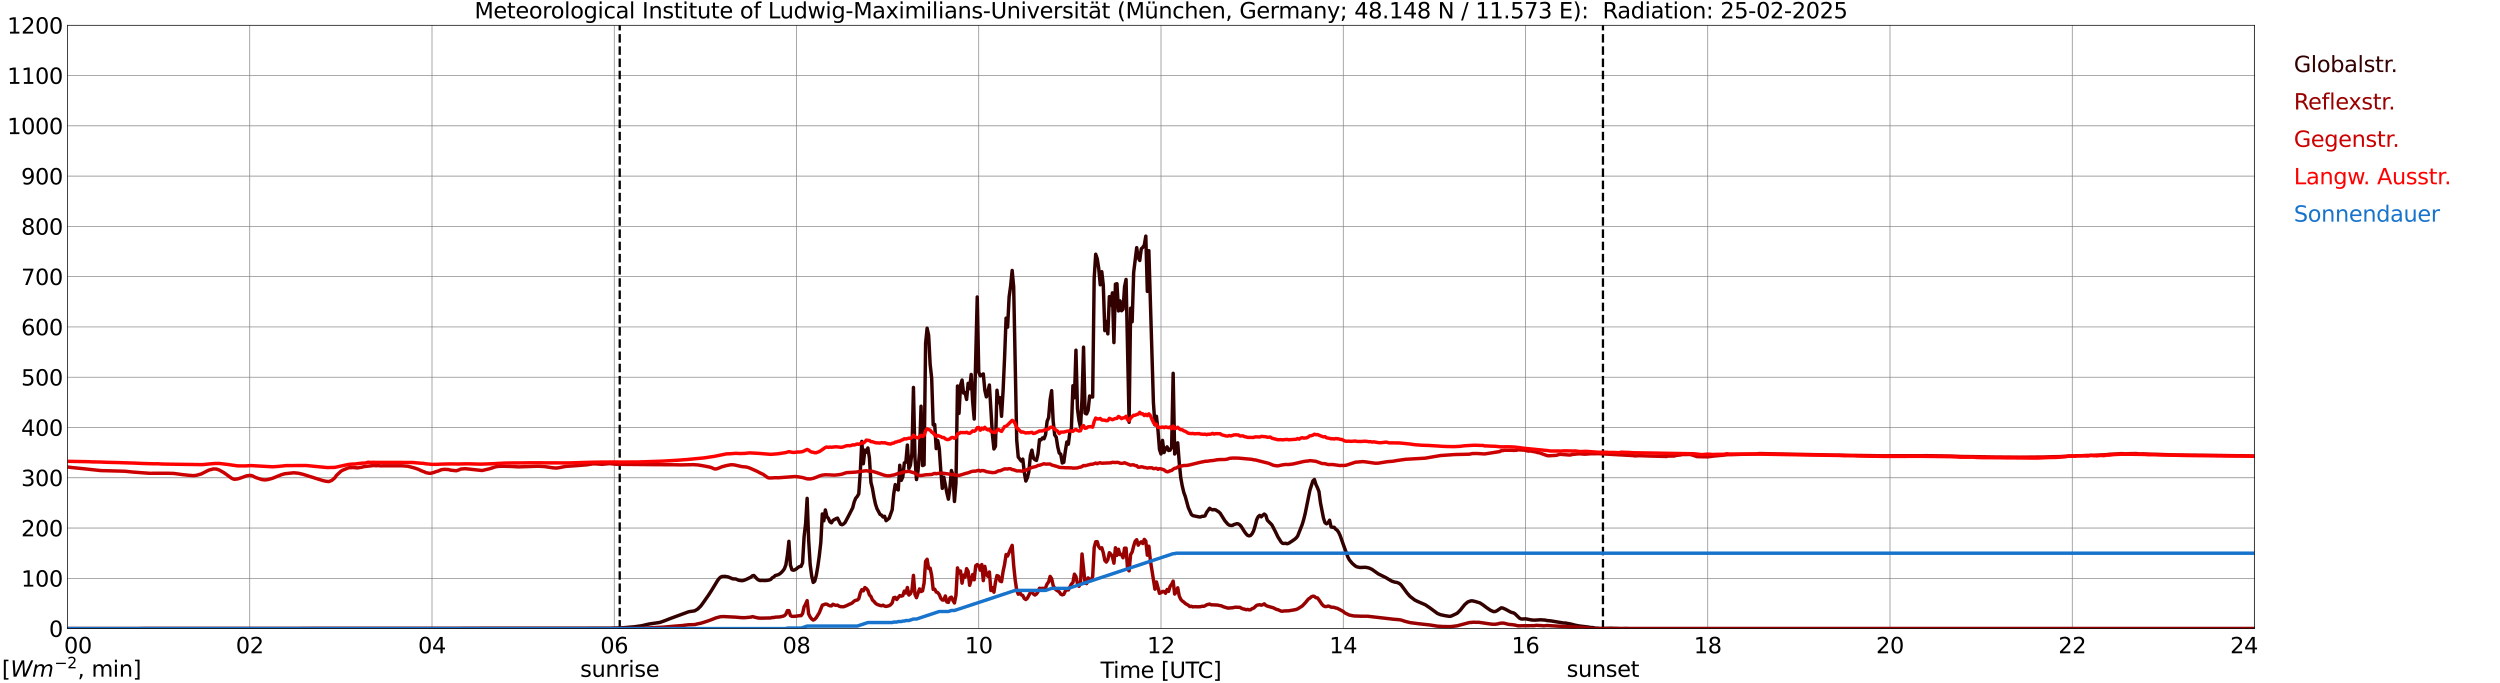 <?xml version="1.0" encoding="utf-8" standalone="no"?>
<!DOCTYPE svg PUBLIC "-//W3C//DTD SVG 1.1//EN"
  "http://www.w3.org/Graphics/SVG/1.1/DTD/svg11.dtd">
<svg xmlns:xlink="http://www.w3.org/1999/xlink" width="1085.4pt" height="296.64pt" viewBox="0 0 1085.4 296.64" xmlns="http://www.w3.org/2000/svg" version="1.1">
 <defs>
  <style type="text/css">*{stroke-linejoin: round; stroke-linecap: butt}</style>
 </defs>
 <g id="figure_1">
  <g id="patch_1">
   <path d="M 0 296.64 
L 1085.4 296.64 
L 1085.4 0 
L 0 0 
z
" style="fill: #ffffff"/>
  </g>
  <g id="axes_1">
   <g id="patch_2">
    <path d="M 29.306 272.909 
L 978.814 272.909 
L 978.814 10.976 
L 29.306 10.976 
z
" style="fill: #ffffff"/>
   </g>
   <g id="patch_3">
    <path d="M 978.814 272.909 
L 978.814 272.909 
L 978.814 10.976 
L 978.814 10.976 
z
" clip-path="url(#p25ab7ce188)" style="fill: #d3d3d3; opacity: 0.25; stroke: #d3d3d3; stroke-linejoin: miter"/>
   </g>
   <g id="matplotlib.axis_1">
    <g id="xtick_1">
     <g id="line2d_1">
      <path d="M 29.306 272.909 
L 29.306 10.976 
" clip-path="url(#p25ab7ce188)" style="fill: none; stroke: #808080; stroke-width: 0.3; stroke-linecap: square"/>
     </g>
     <g id="line2d_2"/>
     <g id="text_1">
      <!--    00 -->
      <g transform="translate(18.733 283.627) scale(0.095 -0.095)">
       <defs>
        <path id="DejaVuSans-20" transform="scale(0.016)"/>
        <path id="DejaVuSans-30" d="M 2034 4250 
Q 1547 4250 1301 3770 
Q 1056 3291 1056 2328 
Q 1056 1369 1301 889 
Q 1547 409 2034 409 
Q 2525 409 2770 889 
Q 3016 1369 3016 2328 
Q 3016 3291 2770 3770 
Q 2525 4250 2034 4250 
z
M 2034 4750 
Q 2819 4750 3233 4129 
Q 3647 3509 3647 2328 
Q 3647 1150 3233 529 
Q 2819 -91 2034 -91 
Q 1250 -91 836 529 
Q 422 1150 422 2328 
Q 422 3509 836 4129 
Q 1250 4750 2034 4750 
z
" transform="scale(0.016)"/>
       </defs>
       <use xlink:href="#DejaVuSans-20"/>
       <use xlink:href="#DejaVuSans-20" transform="translate(31.787 0)"/>
       <use xlink:href="#DejaVuSans-20" transform="translate(63.574 0)"/>
       <use xlink:href="#DejaVuSans-30" transform="translate(95.361 0)"/>
       <use xlink:href="#DejaVuSans-30" transform="translate(158.984 0)"/>
      </g>
     </g>
    </g>
    <g id="xtick_2">
     <g id="line2d_3">
      <path d="M 108.431 272.909 
L 108.431 10.976 
" clip-path="url(#p25ab7ce188)" style="fill: none; stroke: #808080; stroke-width: 0.3; stroke-linecap: square"/>
     </g>
     <g id="line2d_4"/>
     <g id="text_2">
      <!-- 02 -->
      <g transform="translate(102.387 283.627) scale(0.095 -0.095)">
       <defs>
        <path id="DejaVuSans-32" d="M 1228 531 
L 3431 531 
L 3431 0 
L 469 0 
L 469 531 
Q 828 903 1448 1529 
Q 2069 2156 2228 2338 
Q 2531 2678 2651 2914 
Q 2772 3150 2772 3378 
Q 2772 3750 2511 3984 
Q 2250 4219 1831 4219 
Q 1534 4219 1204 4116 
Q 875 4013 500 3803 
L 500 4441 
Q 881 4594 1212 4672 
Q 1544 4750 1819 4750 
Q 2544 4750 2975 4387 
Q 3406 4025 3406 3419 
Q 3406 3131 3298 2873 
Q 3191 2616 2906 2266 
Q 2828 2175 2409 1742 
Q 1991 1309 1228 531 
z
" transform="scale(0.016)"/>
       </defs>
       <use xlink:href="#DejaVuSans-30"/>
       <use xlink:href="#DejaVuSans-32" transform="translate(63.623 0)"/>
      </g>
     </g>
    </g>
    <g id="xtick_3">
     <g id="line2d_5">
      <path d="M 187.557 272.909 
L 187.557 10.976 
" clip-path="url(#p25ab7ce188)" style="fill: none; stroke: #808080; stroke-width: 0.3; stroke-linecap: square"/>
     </g>
     <g id="line2d_6"/>
     <g id="text_3">
      <!-- 04 -->
      <g transform="translate(181.513 283.627) scale(0.095 -0.095)">
       <defs>
        <path id="DejaVuSans-34" d="M 2419 4116 
L 825 1625 
L 2419 1625 
L 2419 4116 
z
M 2253 4666 
L 3047 4666 
L 3047 1625 
L 3713 1625 
L 3713 1100 
L 3047 1100 
L 3047 0 
L 2419 0 
L 2419 1100 
L 313 1100 
L 313 1709 
L 2253 4666 
z
" transform="scale(0.016)"/>
       </defs>
       <use xlink:href="#DejaVuSans-30"/>
       <use xlink:href="#DejaVuSans-34" transform="translate(63.623 0)"/>
      </g>
     </g>
    </g>
    <g id="xtick_4">
     <g id="line2d_7">
      <path d="M 266.683 272.909 
L 266.683 10.976 
" clip-path="url(#p25ab7ce188)" style="fill: none; stroke: #808080; stroke-width: 0.3; stroke-linecap: square"/>
     </g>
     <g id="line2d_8"/>
     <g id="text_4">
      <!-- 06 -->
      <g transform="translate(260.638 283.627) scale(0.095 -0.095)">
       <defs>
        <path id="DejaVuSans-36" d="M 2113 2584 
Q 1688 2584 1439 2293 
Q 1191 2003 1191 1497 
Q 1191 994 1439 701 
Q 1688 409 2113 409 
Q 2538 409 2786 701 
Q 3034 994 3034 1497 
Q 3034 2003 2786 2293 
Q 2538 2584 2113 2584 
z
M 3366 4563 
L 3366 3988 
Q 3128 4100 2886 4159 
Q 2644 4219 2406 4219 
Q 1781 4219 1451 3797 
Q 1122 3375 1075 2522 
Q 1259 2794 1537 2939 
Q 1816 3084 2150 3084 
Q 2853 3084 3261 2657 
Q 3669 2231 3669 1497 
Q 3669 778 3244 343 
Q 2819 -91 2113 -91 
Q 1303 -91 875 529 
Q 447 1150 447 2328 
Q 447 3434 972 4092 
Q 1497 4750 2381 4750 
Q 2619 4750 2861 4703 
Q 3103 4656 3366 4563 
z
" transform="scale(0.016)"/>
       </defs>
       <use xlink:href="#DejaVuSans-30"/>
       <use xlink:href="#DejaVuSans-36" transform="translate(63.623 0)"/>
      </g>
     </g>
    </g>
    <g id="xtick_5">
     <g id="line2d_9">
      <path d="M 345.808 272.909 
L 345.808 10.976 
" clip-path="url(#p25ab7ce188)" style="fill: none; stroke: #808080; stroke-width: 0.3; stroke-linecap: square"/>
     </g>
     <g id="line2d_10"/>
     <g id="text_5">
      <!-- 08 -->
      <g transform="translate(339.764 283.627) scale(0.095 -0.095)">
       <defs>
        <path id="DejaVuSans-38" d="M 2034 2216 
Q 1584 2216 1326 1975 
Q 1069 1734 1069 1313 
Q 1069 891 1326 650 
Q 1584 409 2034 409 
Q 2484 409 2743 651 
Q 3003 894 3003 1313 
Q 3003 1734 2745 1975 
Q 2488 2216 2034 2216 
z
M 1403 2484 
Q 997 2584 770 2862 
Q 544 3141 544 3541 
Q 544 4100 942 4425 
Q 1341 4750 2034 4750 
Q 2731 4750 3128 4425 
Q 3525 4100 3525 3541 
Q 3525 3141 3298 2862 
Q 3072 2584 2669 2484 
Q 3125 2378 3379 2068 
Q 3634 1759 3634 1313 
Q 3634 634 3220 271 
Q 2806 -91 2034 -91 
Q 1263 -91 848 271 
Q 434 634 434 1313 
Q 434 1759 690 2068 
Q 947 2378 1403 2484 
z
M 1172 3481 
Q 1172 3119 1398 2916 
Q 1625 2713 2034 2713 
Q 2441 2713 2670 2916 
Q 2900 3119 2900 3481 
Q 2900 3844 2670 4047 
Q 2441 4250 2034 4250 
Q 1625 4250 1398 4047 
Q 1172 3844 1172 3481 
z
" transform="scale(0.016)"/>
       </defs>
       <use xlink:href="#DejaVuSans-30"/>
       <use xlink:href="#DejaVuSans-38" transform="translate(63.623 0)"/>
      </g>
     </g>
    </g>
    <g id="xtick_6">
     <g id="line2d_11">
      <path d="M 424.934 272.909 
L 424.934 10.976 
" clip-path="url(#p25ab7ce188)" style="fill: none; stroke: #808080; stroke-width: 0.3; stroke-linecap: square"/>
     </g>
     <g id="line2d_12"/>
     <g id="text_6">
      <!-- 10 -->
      <g transform="translate(418.89 283.627) scale(0.095 -0.095)">
       <defs>
        <path id="DejaVuSans-31" d="M 794 531 
L 1825 531 
L 1825 4091 
L 703 3866 
L 703 4441 
L 1819 4666 
L 2450 4666 
L 2450 531 
L 3481 531 
L 3481 0 
L 794 0 
L 794 531 
z
" transform="scale(0.016)"/>
       </defs>
       <use xlink:href="#DejaVuSans-31"/>
       <use xlink:href="#DejaVuSans-30" transform="translate(63.623 0)"/>
      </g>
     </g>
    </g>
    <g id="xtick_7">
     <g id="line2d_13">
      <path d="M 504.06 272.909 
L 504.06 10.976 
" clip-path="url(#p25ab7ce188)" style="fill: none; stroke: #808080; stroke-width: 0.3; stroke-linecap: square"/>
     </g>
     <g id="line2d_14"/>
     <g id="text_7">
      <!-- 12 -->
      <g transform="translate(498.015 283.627) scale(0.095 -0.095)">
       <use xlink:href="#DejaVuSans-31"/>
       <use xlink:href="#DejaVuSans-32" transform="translate(63.623 0)"/>
      </g>
     </g>
    </g>
    <g id="xtick_8">
     <g id="line2d_15">
      <path d="M 583.185 272.909 
L 583.185 10.976 
" clip-path="url(#p25ab7ce188)" style="fill: none; stroke: #808080; stroke-width: 0.3; stroke-linecap: square"/>
     </g>
     <g id="line2d_16"/>
     <g id="text_8">
      <!-- 14 -->
      <g transform="translate(577.141 283.627) scale(0.095 -0.095)">
       <use xlink:href="#DejaVuSans-31"/>
       <use xlink:href="#DejaVuSans-34" transform="translate(63.623 0)"/>
      </g>
     </g>
    </g>
    <g id="xtick_9">
     <g id="line2d_17">
      <path d="M 662.311 272.909 
L 662.311 10.976 
" clip-path="url(#p25ab7ce188)" style="fill: none; stroke: #808080; stroke-width: 0.3; stroke-linecap: square"/>
     </g>
     <g id="line2d_18"/>
     <g id="text_9">
      <!-- 16 -->
      <g transform="translate(656.267 283.627) scale(0.095 -0.095)">
       <use xlink:href="#DejaVuSans-31"/>
       <use xlink:href="#DejaVuSans-36" transform="translate(63.623 0)"/>
      </g>
     </g>
    </g>
    <g id="xtick_10">
     <g id="line2d_19">
      <path d="M 741.437 272.909 
L 741.437 10.976 
" clip-path="url(#p25ab7ce188)" style="fill: none; stroke: #808080; stroke-width: 0.3; stroke-linecap: square"/>
     </g>
     <g id="line2d_20"/>
     <g id="text_10">
      <!-- 18 -->
      <g transform="translate(735.392 283.627) scale(0.095 -0.095)">
       <use xlink:href="#DejaVuSans-31"/>
       <use xlink:href="#DejaVuSans-38" transform="translate(63.623 0)"/>
      </g>
     </g>
    </g>
    <g id="xtick_11">
     <g id="line2d_21">
      <path d="M 820.562 272.909 
L 820.562 10.976 
" clip-path="url(#p25ab7ce188)" style="fill: none; stroke: #808080; stroke-width: 0.3; stroke-linecap: square"/>
     </g>
     <g id="line2d_22"/>
     <g id="text_11">
      <!-- 20 -->
      <g transform="translate(814.518 283.627) scale(0.095 -0.095)">
       <use xlink:href="#DejaVuSans-32"/>
       <use xlink:href="#DejaVuSans-30" transform="translate(63.623 0)"/>
      </g>
     </g>
    </g>
    <g id="xtick_12">
     <g id="line2d_23">
      <path d="M 899.688 272.909 
L 899.688 10.976 
" clip-path="url(#p25ab7ce188)" style="fill: none; stroke: #808080; stroke-width: 0.3; stroke-linecap: square"/>
     </g>
     <g id="line2d_24"/>
     <g id="text_12">
      <!-- 22 -->
      <g transform="translate(893.644 283.627) scale(0.095 -0.095)">
       <use xlink:href="#DejaVuSans-32"/>
       <use xlink:href="#DejaVuSans-32" transform="translate(63.623 0)"/>
      </g>
     </g>
    </g>
    <g id="xtick_13">
     <g id="line2d_25">
      <path d="M 978.814 272.909 
L 978.814 10.976 
" clip-path="url(#p25ab7ce188)" style="fill: none; stroke: #808080; stroke-width: 0.3; stroke-linecap: square"/>
     </g>
     <g id="line2d_26"/>
     <g id="text_13">
      <!-- 24    -->
      <g transform="translate(968.241 283.627) scale(0.095 -0.095)">
       <use xlink:href="#DejaVuSans-32"/>
       <use xlink:href="#DejaVuSans-34" transform="translate(63.623 0)"/>
       <use xlink:href="#DejaVuSans-20" transform="translate(127.246 0)"/>
       <use xlink:href="#DejaVuSans-20" transform="translate(159.033 0)"/>
       <use xlink:href="#DejaVuSans-20" transform="translate(190.82 0)"/>
      </g>
     </g>
    </g>
    <g id="text_14">
     <!-- Time [UTC] -->
     <g transform="translate(477.806 294.322) scale(0.095 -0.095)">
      <defs>
       <path id="DejaVuSans-54" d="M -19 4666 
L 3928 4666 
L 3928 4134 
L 2272 4134 
L 2272 0 
L 1638 0 
L 1638 4134 
L -19 4134 
L -19 4666 
z
" transform="scale(0.016)"/>
       <path id="DejaVuSans-69" d="M 603 3500 
L 1178 3500 
L 1178 0 
L 603 0 
L 603 3500 
z
M 603 4863 
L 1178 4863 
L 1178 4134 
L 603 4134 
L 603 4863 
z
" transform="scale(0.016)"/>
       <path id="DejaVuSans-6d" d="M 3328 2828 
Q 3544 3216 3844 3400 
Q 4144 3584 4550 3584 
Q 5097 3584 5394 3201 
Q 5691 2819 5691 2113 
L 5691 0 
L 5113 0 
L 5113 2094 
Q 5113 2597 4934 2840 
Q 4756 3084 4391 3084 
Q 3944 3084 3684 2787 
Q 3425 2491 3425 1978 
L 3425 0 
L 2847 0 
L 2847 2094 
Q 2847 2600 2669 2842 
Q 2491 3084 2119 3084 
Q 1678 3084 1418 2786 
Q 1159 2488 1159 1978 
L 1159 0 
L 581 0 
L 581 3500 
L 1159 3500 
L 1159 2956 
Q 1356 3278 1631 3431 
Q 1906 3584 2284 3584 
Q 2666 3584 2933 3390 
Q 3200 3197 3328 2828 
z
" transform="scale(0.016)"/>
       <path id="DejaVuSans-65" d="M 3597 1894 
L 3597 1613 
L 953 1613 
Q 991 1019 1311 708 
Q 1631 397 2203 397 
Q 2534 397 2845 478 
Q 3156 559 3463 722 
L 3463 178 
Q 3153 47 2828 -22 
Q 2503 -91 2169 -91 
Q 1331 -91 842 396 
Q 353 884 353 1716 
Q 353 2575 817 3079 
Q 1281 3584 2069 3584 
Q 2775 3584 3186 3129 
Q 3597 2675 3597 1894 
z
M 3022 2063 
Q 3016 2534 2758 2815 
Q 2500 3097 2075 3097 
Q 1594 3097 1305 2825 
Q 1016 2553 972 2059 
L 3022 2063 
z
" transform="scale(0.016)"/>
       <path id="DejaVuSans-5b" d="M 550 4863 
L 1875 4863 
L 1875 4416 
L 1125 4416 
L 1125 -397 
L 1875 -397 
L 1875 -844 
L 550 -844 
L 550 4863 
z
" transform="scale(0.016)"/>
       <path id="DejaVuSans-55" d="M 556 4666 
L 1191 4666 
L 1191 1831 
Q 1191 1081 1462 751 
Q 1734 422 2344 422 
Q 2950 422 3222 751 
Q 3494 1081 3494 1831 
L 3494 4666 
L 4128 4666 
L 4128 1753 
Q 4128 841 3676 375 
Q 3225 -91 2344 -91 
Q 1459 -91 1007 375 
Q 556 841 556 1753 
L 556 4666 
z
" transform="scale(0.016)"/>
       <path id="DejaVuSans-43" d="M 4122 4306 
L 4122 3641 
Q 3803 3938 3442 4084 
Q 3081 4231 2675 4231 
Q 1875 4231 1450 3742 
Q 1025 3253 1025 2328 
Q 1025 1406 1450 917 
Q 1875 428 2675 428 
Q 3081 428 3442 575 
Q 3803 722 4122 1019 
L 4122 359 
Q 3791 134 3420 21 
Q 3050 -91 2638 -91 
Q 1578 -91 968 557 
Q 359 1206 359 2328 
Q 359 3453 968 4101 
Q 1578 4750 2638 4750 
Q 3056 4750 3426 4639 
Q 3797 4528 4122 4306 
z
" transform="scale(0.016)"/>
       <path id="DejaVuSans-5d" d="M 1947 4863 
L 1947 -844 
L 622 -844 
L 622 -397 
L 1369 -397 
L 1369 4416 
L 622 4416 
L 622 4863 
L 1947 4863 
z
" transform="scale(0.016)"/>
      </defs>
      <use xlink:href="#DejaVuSans-54"/>
      <use xlink:href="#DejaVuSans-69" transform="translate(57.959 0)"/>
      <use xlink:href="#DejaVuSans-6d" transform="translate(85.742 0)"/>
      <use xlink:href="#DejaVuSans-65" transform="translate(183.154 0)"/>
      <use xlink:href="#DejaVuSans-20" transform="translate(244.678 0)"/>
      <use xlink:href="#DejaVuSans-5b" transform="translate(276.465 0)"/>
      <use xlink:href="#DejaVuSans-55" transform="translate(315.479 0)"/>
      <use xlink:href="#DejaVuSans-54" transform="translate(388.672 0)"/>
      <use xlink:href="#DejaVuSans-43" transform="translate(443.881 0)"/>
      <use xlink:href="#DejaVuSans-5d" transform="translate(513.705 0)"/>
     </g>
    </g>
   </g>
   <g id="matplotlib.axis_2">
    <g id="ytick_1">
     <g id="line2d_27">
      <path d="M 29.306 272.909 
L 978.814 272.909 
" clip-path="url(#p25ab7ce188)" style="fill: none; stroke: #808080; stroke-width: 0.3; stroke-linecap: square"/>
     </g>
     <g id="line2d_28"/>
     <g id="text_15">
      <!-- 0 -->
      <g transform="translate(21.261 276.518) scale(0.095 -0.095)">
       <use xlink:href="#DejaVuSans-30"/>
      </g>
     </g>
    </g>
    <g id="ytick_2">
     <g id="line2d_29">
      <path d="M 29.306 251.081 
L 978.814 251.081 
" clip-path="url(#p25ab7ce188)" style="fill: none; stroke: #808080; stroke-width: 0.3; stroke-linecap: square"/>
     </g>
     <g id="line2d_30"/>
     <g id="text_16">
      <!-- 100 -->
      <g transform="translate(9.173 254.69) scale(0.095 -0.095)">
       <use xlink:href="#DejaVuSans-31"/>
       <use xlink:href="#DejaVuSans-30" transform="translate(63.623 0)"/>
       <use xlink:href="#DejaVuSans-30" transform="translate(127.246 0)"/>
      </g>
     </g>
    </g>
    <g id="ytick_3">
     <g id="line2d_31">
      <path d="M 29.306 229.253 
L 978.814 229.253 
" clip-path="url(#p25ab7ce188)" style="fill: none; stroke: #808080; stroke-width: 0.3; stroke-linecap: square"/>
     </g>
     <g id="line2d_32"/>
     <g id="text_17">
      <!-- 200 -->
      <g transform="translate(9.173 232.863) scale(0.095 -0.095)">
       <use xlink:href="#DejaVuSans-32"/>
       <use xlink:href="#DejaVuSans-30" transform="translate(63.623 0)"/>
       <use xlink:href="#DejaVuSans-30" transform="translate(127.246 0)"/>
      </g>
     </g>
    </g>
    <g id="ytick_4">
     <g id="line2d_33">
      <path d="M 29.306 207.426 
L 978.814 207.426 
" clip-path="url(#p25ab7ce188)" style="fill: none; stroke: #808080; stroke-width: 0.3; stroke-linecap: square"/>
     </g>
     <g id="line2d_34"/>
     <g id="text_18">
      <!-- 300 -->
      <g transform="translate(9.173 211.035) scale(0.095 -0.095)">
       <defs>
        <path id="DejaVuSans-33" d="M 2597 2516 
Q 3050 2419 3304 2112 
Q 3559 1806 3559 1356 
Q 3559 666 3084 287 
Q 2609 -91 1734 -91 
Q 1441 -91 1130 -33 
Q 819 25 488 141 
L 488 750 
Q 750 597 1062 519 
Q 1375 441 1716 441 
Q 2309 441 2620 675 
Q 2931 909 2931 1356 
Q 2931 1769 2642 2001 
Q 2353 2234 1838 2234 
L 1294 2234 
L 1294 2753 
L 1863 2753 
Q 2328 2753 2575 2939 
Q 2822 3125 2822 3475 
Q 2822 3834 2567 4026 
Q 2313 4219 1838 4219 
Q 1578 4219 1281 4162 
Q 984 4106 628 3988 
L 628 4550 
Q 988 4650 1302 4700 
Q 1616 4750 1894 4750 
Q 2613 4750 3031 4423 
Q 3450 4097 3450 3541 
Q 3450 3153 3228 2886 
Q 3006 2619 2597 2516 
z
" transform="scale(0.016)"/>
       </defs>
       <use xlink:href="#DejaVuSans-33"/>
       <use xlink:href="#DejaVuSans-30" transform="translate(63.623 0)"/>
       <use xlink:href="#DejaVuSans-30" transform="translate(127.246 0)"/>
      </g>
     </g>
    </g>
    <g id="ytick_5">
     <g id="line2d_35">
      <path d="M 29.306 185.598 
L 978.814 185.598 
" clip-path="url(#p25ab7ce188)" style="fill: none; stroke: #808080; stroke-width: 0.3; stroke-linecap: square"/>
     </g>
     <g id="line2d_36"/>
     <g id="text_19">
      <!-- 400 -->
      <g transform="translate(9.173 189.207) scale(0.095 -0.095)">
       <use xlink:href="#DejaVuSans-34"/>
       <use xlink:href="#DejaVuSans-30" transform="translate(63.623 0)"/>
       <use xlink:href="#DejaVuSans-30" transform="translate(127.246 0)"/>
      </g>
     </g>
    </g>
    <g id="ytick_6">
     <g id="line2d_37">
      <path d="M 29.306 163.77 
L 978.814 163.77 
" clip-path="url(#p25ab7ce188)" style="fill: none; stroke: #808080; stroke-width: 0.3; stroke-linecap: square"/>
     </g>
     <g id="line2d_38"/>
     <g id="text_20">
      <!-- 500 -->
      <g transform="translate(9.173 167.379) scale(0.095 -0.095)">
       <defs>
        <path id="DejaVuSans-35" d="M 691 4666 
L 3169 4666 
L 3169 4134 
L 1269 4134 
L 1269 2991 
Q 1406 3038 1543 3061 
Q 1681 3084 1819 3084 
Q 2600 3084 3056 2656 
Q 3513 2228 3513 1497 
Q 3513 744 3044 326 
Q 2575 -91 1722 -91 
Q 1428 -91 1123 -41 
Q 819 9 494 109 
L 494 744 
Q 775 591 1075 516 
Q 1375 441 1709 441 
Q 2250 441 2565 725 
Q 2881 1009 2881 1497 
Q 2881 1984 2565 2268 
Q 2250 2553 1709 2553 
Q 1456 2553 1204 2497 
Q 953 2441 691 2322 
L 691 4666 
z
" transform="scale(0.016)"/>
       </defs>
       <use xlink:href="#DejaVuSans-35"/>
       <use xlink:href="#DejaVuSans-30" transform="translate(63.623 0)"/>
       <use xlink:href="#DejaVuSans-30" transform="translate(127.246 0)"/>
      </g>
     </g>
    </g>
    <g id="ytick_7">
     <g id="line2d_39">
      <path d="M 29.306 141.942 
L 978.814 141.942 
" clip-path="url(#p25ab7ce188)" style="fill: none; stroke: #808080; stroke-width: 0.3; stroke-linecap: square"/>
     </g>
     <g id="line2d_40"/>
     <g id="text_21">
      <!-- 600 -->
      <g transform="translate(9.173 145.551) scale(0.095 -0.095)">
       <use xlink:href="#DejaVuSans-36"/>
       <use xlink:href="#DejaVuSans-30" transform="translate(63.623 0)"/>
       <use xlink:href="#DejaVuSans-30" transform="translate(127.246 0)"/>
      </g>
     </g>
    </g>
    <g id="ytick_8">
     <g id="line2d_41">
      <path d="M 29.306 120.114 
L 978.814 120.114 
" clip-path="url(#p25ab7ce188)" style="fill: none; stroke: #808080; stroke-width: 0.3; stroke-linecap: square"/>
     </g>
     <g id="line2d_42"/>
     <g id="text_22">
      <!-- 700 -->
      <g transform="translate(9.173 123.724) scale(0.095 -0.095)">
       <defs>
        <path id="DejaVuSans-37" d="M 525 4666 
L 3525 4666 
L 3525 4397 
L 1831 0 
L 1172 0 
L 2766 4134 
L 525 4134 
L 525 4666 
z
" transform="scale(0.016)"/>
       </defs>
       <use xlink:href="#DejaVuSans-37"/>
       <use xlink:href="#DejaVuSans-30" transform="translate(63.623 0)"/>
       <use xlink:href="#DejaVuSans-30" transform="translate(127.246 0)"/>
      </g>
     </g>
    </g>
    <g id="ytick_9">
     <g id="line2d_43">
      <path d="M 29.306 98.287 
L 978.814 98.287 
" clip-path="url(#p25ab7ce188)" style="fill: none; stroke: #808080; stroke-width: 0.3; stroke-linecap: square"/>
     </g>
     <g id="line2d_44"/>
     <g id="text_23">
      <!-- 800 -->
      <g transform="translate(9.173 101.896) scale(0.095 -0.095)">
       <use xlink:href="#DejaVuSans-38"/>
       <use xlink:href="#DejaVuSans-30" transform="translate(63.623 0)"/>
       <use xlink:href="#DejaVuSans-30" transform="translate(127.246 0)"/>
      </g>
     </g>
    </g>
    <g id="ytick_10">
     <g id="line2d_45">
      <path d="M 29.306 76.459 
L 978.814 76.459 
" clip-path="url(#p25ab7ce188)" style="fill: none; stroke: #808080; stroke-width: 0.3; stroke-linecap: square"/>
     </g>
     <g id="line2d_46"/>
     <g id="text_24">
      <!-- 900 -->
      <g transform="translate(9.173 80.068) scale(0.095 -0.095)">
       <defs>
        <path id="DejaVuSans-39" d="M 703 97 
L 703 672 
Q 941 559 1184 500 
Q 1428 441 1663 441 
Q 2288 441 2617 861 
Q 2947 1281 2994 2138 
Q 2813 1869 2534 1725 
Q 2256 1581 1919 1581 
Q 1219 1581 811 2004 
Q 403 2428 403 3163 
Q 403 3881 828 4315 
Q 1253 4750 1959 4750 
Q 2769 4750 3195 4129 
Q 3622 3509 3622 2328 
Q 3622 1225 3098 567 
Q 2575 -91 1691 -91 
Q 1453 -91 1209 -44 
Q 966 3 703 97 
z
M 1959 2075 
Q 2384 2075 2632 2365 
Q 2881 2656 2881 3163 
Q 2881 3666 2632 3958 
Q 2384 4250 1959 4250 
Q 1534 4250 1286 3958 
Q 1038 3666 1038 3163 
Q 1038 2656 1286 2365 
Q 1534 2075 1959 2075 
z
" transform="scale(0.016)"/>
       </defs>
       <use xlink:href="#DejaVuSans-39"/>
       <use xlink:href="#DejaVuSans-30" transform="translate(63.623 0)"/>
       <use xlink:href="#DejaVuSans-30" transform="translate(127.246 0)"/>
      </g>
     </g>
    </g>
    <g id="ytick_11">
     <g id="line2d_47">
      <path d="M 29.306 54.631 
L 978.814 54.631 
" clip-path="url(#p25ab7ce188)" style="fill: none; stroke: #808080; stroke-width: 0.3; stroke-linecap: square"/>
     </g>
     <g id="line2d_48"/>
     <g id="text_25">
      <!-- 1000 -->
      <g transform="translate(3.128 58.24) scale(0.095 -0.095)">
       <use xlink:href="#DejaVuSans-31"/>
       <use xlink:href="#DejaVuSans-30" transform="translate(63.623 0)"/>
       <use xlink:href="#DejaVuSans-30" transform="translate(127.246 0)"/>
       <use xlink:href="#DejaVuSans-30" transform="translate(190.869 0)"/>
      </g>
     </g>
    </g>
    <g id="ytick_12">
     <g id="line2d_49">
      <path d="M 29.306 32.803 
L 978.814 32.803 
" clip-path="url(#p25ab7ce188)" style="fill: none; stroke: #808080; stroke-width: 0.3; stroke-linecap: square"/>
     </g>
     <g id="line2d_50"/>
     <g id="text_26">
      <!-- 1100 -->
      <g transform="translate(3.128 36.413) scale(0.095 -0.095)">
       <use xlink:href="#DejaVuSans-31"/>
       <use xlink:href="#DejaVuSans-31" transform="translate(63.623 0)"/>
       <use xlink:href="#DejaVuSans-30" transform="translate(127.246 0)"/>
       <use xlink:href="#DejaVuSans-30" transform="translate(190.869 0)"/>
      </g>
     </g>
    </g>
    <g id="ytick_13">
     <g id="line2d_51">
      <path d="M 29.306 10.976 
L 978.814 10.976 
" clip-path="url(#p25ab7ce188)" style="fill: none; stroke: #808080; stroke-width: 0.3; stroke-linecap: square"/>
     </g>
     <g id="line2d_52"/>
     <g id="text_27">
      <!-- 1200 -->
      <g transform="translate(3.128 14.585) scale(0.095 -0.095)">
       <use xlink:href="#DejaVuSans-31"/>
       <use xlink:href="#DejaVuSans-32" transform="translate(63.623 0)"/>
       <use xlink:href="#DejaVuSans-30" transform="translate(127.246 0)"/>
       <use xlink:href="#DejaVuSans-30" transform="translate(190.869 0)"/>
      </g>
     </g>
    </g>
   </g>
   <g id="line2d_53">
    <path d="M 269.057 272.909 
L 269.057 10.976 
" clip-path="url(#p25ab7ce188)" style="fill: none; stroke-dasharray: 3.7,1.6; stroke-dashoffset: 0; stroke: #000000"/>
   </g>
   <g id="line2d_54">
    <path d="M 695.939 272.909 
L 695.939 10.976 
" clip-path="url(#p25ab7ce188)" style="fill: none; stroke-dasharray: 3.7,1.6; stroke-dashoffset: 0; stroke: #000000"/>
   </g>
   <g id="line2d_55">
    <path d="M 29.306 272.909 
L 254.155 272.815 
L 258.111 272.793 
L 261.408 272.793 
L 264.705 272.793 
L 270.639 272.551 
L 273.277 272.287 
L 275.255 272.145 
L 278.552 271.68 
L 281.849 270.909 
L 286.464 270.239 
L 288.442 269.552 
L 291.08 268.517 
L 298.992 265.599 
L 301.63 265.193 
L 302.949 264.403 
L 304.267 263.106 
L 305.586 261.281 
L 307.564 258.446 
L 308.883 256.418 
L 311.521 252.081 
L 312.18 251.188 
L 312.839 250.581 
L 313.499 250.297 
L 314.818 250.236 
L 316.136 250.481 
L 318.114 251.31 
L 319.433 251.371 
L 320.752 251.939 
L 322.071 252.122 
L 322.73 252.039 
L 324.049 251.533 
L 326.027 250.562 
L 326.686 249.953 
L 327.346 249.872 
L 328.665 251.33 
L 329.324 251.797 
L 329.983 252.061 
L 330.643 252 
L 331.961 252.061 
L 333.28 251.959 
L 333.94 251.817 
L 334.599 251.555 
L 335.258 250.885 
L 335.918 250.5 
L 336.577 249.872 
L 337.896 249.507 
L 338.555 249.121 
L 339.215 248.575 
L 339.874 247.866 
L 340.533 246.973 
L 341.193 245.251 
L 341.852 241.097 
L 342.512 235.016 
L 343.171 245.373 
L 343.83 247.379 
L 344.49 247.582 
L 345.149 247.359 
L 345.808 246.934 
L 346.468 246.366 
L 347.127 245.98 
L 347.787 245.899 
L 348.446 244.4 
L 349.105 233.029 
L 349.765 227.315 
L 350.424 216.371 
L 351.083 234.407 
L 351.743 245.109 
L 352.402 250.055 
L 353.062 252.871 
L 353.721 252.323 
L 354.38 249.872 
L 355.04 246.061 
L 355.699 241.359 
L 356.359 235.542 
L 357.018 223.139 
L 357.677 226.119 
L 358.337 221.395 
L 358.996 224.294 
L 359.655 225.045 
L 360.315 226.564 
L 360.974 226.99 
L 361.634 225.935 
L 362.952 225.187 
L 363.612 224.942 
L 364.93 227.577 
L 365.59 227.821 
L 366.249 227.476 
L 366.909 226.828 
L 368.227 224.335 
L 370.206 220.463 
L 370.865 217.909 
L 371.524 216.29 
L 372.184 215.559 
L 372.843 214.384 
L 373.502 204.959 
L 374.162 191.644 
L 374.821 201.331 
L 375.481 195.414 
L 376.14 196.346 
L 376.799 194.482 
L 377.459 198.819 
L 378.118 209.399 
L 378.777 211.992 
L 379.437 215.823 
L 380.096 218.863 
L 380.756 220.869 
L 382.074 223.323 
L 382.734 223.646 
L 383.393 224.458 
L 384.053 224.152 
L 384.712 226.058 
L 386.031 225.003 
L 387.349 221.336 
L 388.009 214.526 
L 388.668 210.392 
L 389.328 212.356 
L 389.987 212.721 
L 390.646 202.001 
L 391.306 208.547 
L 391.965 207.006 
L 392.624 200.967 
L 393.284 200.663 
L 393.943 193.224 
L 394.603 203.459 
L 395.262 201.979 
L 395.921 196.649 
L 396.581 168.214 
L 397.24 198.738 
L 397.899 208.203 
L 398.559 204.555 
L 399.218 196.387 
L 399.878 176.362 
L 400.537 202.121 
L 401.196 201.838 
L 401.856 149.104 
L 402.515 142.497 
L 403.175 145.557 
L 403.834 158.162 
L 404.493 164.202 
L 405.153 184.45 
L 405.812 184.288 
L 406.471 194.765 
L 407.131 191.28 
L 407.79 194.643 
L 408.45 204.291 
L 409.109 212.033 
L 409.768 207.148 
L 411.087 213.939 
L 411.746 216.715 
L 412.406 211.972 
L 413.065 204.271 
L 413.725 206.277 
L 414.384 217.709 
L 415.043 209.744 
L 415.703 167.588 
L 416.362 179.464 
L 417.022 167.223 
L 417.681 165.012 
L 418.34 170.648 
L 419 170.465 
L 419.659 173.424 
L 420.318 166.431 
L 420.978 168.742 
L 421.637 162.58 
L 422.297 174.479 
L 422.956 181.935 
L 424.275 128.937 
L 424.934 161.587 
L 425.593 163.148 
L 426.912 162.338 
L 427.572 169.432 
L 428.231 172.309 
L 428.89 170.08 
L 429.55 167.162 
L 430.869 188.806 
L 431.528 194.927 
L 432.187 193.753 
L 432.847 169.432 
L 433.506 174.843 
L 434.165 172.654 
L 434.825 180.741 
L 435.484 169.939 
L 436.144 155.386 
L 436.803 138.118 
L 437.462 142.03 
L 438.122 128.876 
L 438.781 124.094 
L 439.44 117.425 
L 440.1 124.58 
L 441.419 191.077 
L 442.078 198.435 
L 443.397 200.177 
L 444.056 199.325 
L 444.716 205.203 
L 445.375 208.851 
L 446.034 207.432 
L 446.694 204.736 
L 447.353 197.765 
L 448.012 195.433 
L 448.672 198.941 
L 449.331 199.568 
L 449.991 199.893 
L 450.65 197.136 
L 451.309 190.893 
L 451.969 190.996 
L 452.628 190.103 
L 453.287 190.489 
L 453.947 188.665 
L 454.606 182.95 
L 455.266 181.328 
L 455.925 173.525 
L 456.584 169.613 
L 457.244 182.847 
L 457.903 188.868 
L 458.563 189.78 
L 459.222 193.975 
L 459.881 196.71 
L 460.541 197.177 
L 461.2 201.008 
L 461.859 200.703 
L 462.519 195.859 
L 463.178 191.886 
L 463.838 192.86 
L 464.497 187.591 
L 465.156 186.05 
L 465.816 167.465 
L 466.475 172.693 
L 467.134 152.042 
L 467.794 177.417 
L 468.453 182.564 
L 469.113 185.543 
L 469.772 173.038 
L 470.431 150.724 
L 471.091 179.383 
L 471.75 179.706 
L 472.409 178.207 
L 473.069 171.925 
L 473.728 172.329 
L 474.388 172.37 
L 475.047 120.83 
L 475.706 110.373 
L 476.366 112.298 
L 477.025 116.554 
L 477.685 123.648 
L 478.344 117.954 
L 479.003 123.768 
L 479.663 143.551 
L 480.322 139.556 
L 480.981 144.948 
L 481.641 128.776 
L 482.3 132.504 
L 482.96 127.154 
L 483.619 148.739 
L 484.278 123.365 
L 484.938 123.181 
L 485.597 134.997 
L 486.256 130.62 
L 486.916 134.916 
L 487.575 134.287 
L 488.235 124.478 
L 488.894 121.337 
L 490.213 183.334 
L 490.872 133.8 
L 491.532 139.698 
L 492.191 118.257 
L 493.51 107.515 
L 494.169 111.892 
L 494.828 113.088 
L 495.488 108.042 
L 496.147 107.413 
L 496.807 106.42 
L 497.466 102.508 
L 498.125 126.525 
L 498.785 108.812 
L 500.763 174.741 
L 501.422 184.45 
L 502.082 180.741 
L 502.741 186.659 
L 503.4 195.11 
L 504.06 197.097 
L 504.719 191.199 
L 505.379 196.468 
L 506.038 194.866 
L 506.697 194.015 
L 507.357 195.597 
L 508.016 195.433 
L 508.675 194.156 
L 509.335 162.074 
L 509.994 197.116 
L 510.654 196.023 
L 511.313 192.253 
L 511.972 200.703 
L 512.632 207.371 
L 513.291 210.999 
L 513.95 213.775 
L 514.61 215.6 
L 515.929 220.424 
L 517.247 223.362 
L 517.907 223.868 
L 520.544 224.416 
L 521.204 224.458 
L 521.863 224.152 
L 522.522 224.152 
L 523.182 223.949 
L 523.841 222.491 
L 525.16 220.666 
L 525.819 221.112 
L 526.479 221.376 
L 527.138 221.234 
L 527.797 221.395 
L 529.116 222.227 
L 529.776 222.856 
L 531.754 226.038 
L 533.073 227.577 
L 533.732 228.003 
L 534.391 228.144 
L 535.051 228.125 
L 535.71 227.741 
L 537.029 227.354 
L 537.688 227.476 
L 538.348 227.944 
L 539.007 228.773 
L 540.326 230.862 
L 540.985 231.772 
L 541.644 232.423 
L 542.304 232.665 
L 542.963 232.462 
L 543.623 231.713 
L 544.282 230.415 
L 544.941 228.267 
L 545.601 225.612 
L 546.26 224.316 
L 546.919 223.768 
L 547.579 224.397 
L 548.238 223.665 
L 548.898 223.181 
L 549.557 223.707 
L 550.216 225.855 
L 552.195 227.861 
L 553.513 230.395 
L 554.832 233.11 
L 556.151 235.238 
L 556.81 235.887 
L 557.47 235.967 
L 558.129 235.867 
L 558.788 236.09 
L 559.448 235.887 
L 560.766 235.057 
L 562.085 234.123 
L 562.745 233.556 
L 563.404 232.685 
L 565.382 227.679 
L 566.042 225.449 
L 566.701 222.755 
L 568.679 212.946 
L 569.998 208.79 
L 570.657 208.183 
L 571.317 210.331 
L 571.976 211.708 
L 572.635 213.371 
L 573.295 218.315 
L 574.613 225.023 
L 575.273 226.97 
L 575.932 227.415 
L 576.592 226.97 
L 577.251 225.855 
L 577.91 228.773 
L 578.57 228.956 
L 579.229 228.915 
L 579.889 229.727 
L 580.548 230.212 
L 581.207 231.146 
L 581.867 232.604 
L 583.185 236.334 
L 585.164 241.785 
L 585.823 243.062 
L 587.142 244.642 
L 588.46 245.757 
L 589.12 246.102 
L 590.439 246.386 
L 591.757 246.325 
L 593.076 246.325 
L 594.395 246.609 
L 595.714 247.237 
L 598.351 249.121 
L 601.648 250.765 
L 602.967 251.555 
L 604.286 252.323 
L 605.604 252.749 
L 606.264 252.832 
L 606.923 253.032 
L 607.582 253.358 
L 608.242 253.884 
L 609.561 255.647 
L 610.879 257.453 
L 612.198 258.952 
L 614.176 260.471 
L 615.495 261.139 
L 618.792 262.558 
L 620.77 263.896 
L 624.067 266.328 
L 625.386 266.876 
L 627.364 267.301 
L 629.342 267.605 
L 630.001 267.504 
L 632.639 266.269 
L 633.958 264.95 
L 635.936 262.477 
L 637.255 261.342 
L 638.573 260.877 
L 639.233 260.856 
L 640.552 261.161 
L 642.53 261.768 
L 643.848 262.619 
L 645.167 263.634 
L 647.145 264.992 
L 648.464 265.538 
L 649.123 265.498 
L 649.783 265.234 
L 651.761 263.896 
L 652.42 263.977 
L 653.739 264.566 
L 655.717 265.66 
L 656.377 265.924 
L 657.036 266.066 
L 657.695 266.43 
L 659.674 268.356 
L 660.333 268.7 
L 660.992 268.762 
L 662.311 268.659 
L 664.949 269.165 
L 666.267 269.246 
L 668.905 269.085 
L 670.883 269.226 
L 671.542 269.388 
L 673.521 269.591 
L 678.796 270.484 
L 679.455 270.464 
L 682.092 270.949 
L 684.071 271.477 
L 686.049 271.822 
L 689.346 272.206 
L 690.664 272.45 
L 691.324 272.45 
L 692.643 272.712 
L 693.961 272.773 
L 694.621 272.874 
L 699.896 272.754 
L 700.555 272.835 
L 701.874 272.835 
L 703.852 272.909 
L 705.83 272.854 
L 707.149 272.896 
L 713.083 272.909 
L 978.154 272.909 
L 978.154 272.909 
" clip-path="url(#p25ab7ce188)" style="fill: none; stroke: #330000; stroke-width: 1.5; stroke-linecap: square"/>
   </g>
   <g id="line2d_56">
    <path d="M 29.306 272.909 
L 277.233 272.811 
L 281.189 272.608 
L 283.167 272.527 
L 287.783 272.304 
L 291.08 272.001 
L 295.036 271.676 
L 296.355 271.575 
L 297.674 271.392 
L 298.992 271.25 
L 301.63 271.169 
L 302.949 270.824 
L 304.267 270.582 
L 306.905 269.75 
L 308.883 269.041 
L 310.861 268.251 
L 312.839 267.744 
L 314.158 267.683 
L 319.433 267.947 
L 322.071 268.17 
L 323.39 268.17 
L 326.027 267.928 
L 326.686 267.703 
L 328.005 268.048 
L 329.324 268.332 
L 330.643 268.373 
L 334.599 268.292 
L 335.258 268.089 
L 335.918 268.109 
L 336.577 267.947 
L 338.555 267.845 
L 339.874 267.541 
L 340.533 267.299 
L 341.193 266.67 
L 341.852 265.11 
L 342.512 265.11 
L 343.171 267.258 
L 343.83 267.602 
L 345.149 267.583 
L 347.127 267.299 
L 347.787 267.299 
L 348.446 266.426 
L 349.105 263.468 
L 349.765 262.272 
L 350.424 260.773 
L 351.083 266.548 
L 351.743 267.867 
L 352.402 268.718 
L 353.062 269.205 
L 353.721 268.86 
L 354.38 268.17 
L 355.699 266.042 
L 357.018 262.759 
L 358.337 262.272 
L 358.996 262.314 
L 359.655 262.739 
L 360.315 263.001 
L 360.974 263.043 
L 361.634 262.353 
L 362.293 262.656 
L 362.952 262.82 
L 363.612 262.717 
L 364.271 263.165 
L 364.93 263.388 
L 366.249 263.427 
L 367.568 262.94 
L 368.887 262.272 
L 369.546 262.049 
L 370.206 261.604 
L 370.865 260.956 
L 371.524 260.631 
L 372.184 260.53 
L 372.843 259.963 
L 373.502 257.448 
L 374.162 256.01 
L 374.821 256.516 
L 375.481 255.097 
L 376.14 255.543 
L 376.799 256.335 
L 377.459 258.28 
L 378.118 258.97 
L 378.777 260.508 
L 379.437 261.098 
L 380.096 261.888 
L 380.756 262.394 
L 382.074 262.859 
L 382.734 263.001 
L 383.393 262.739 
L 384.053 263.143 
L 384.712 263.285 
L 386.031 262.962 
L 386.69 262.536 
L 387.349 261.766 
L 388.009 259.496 
L 388.668 259.354 
L 389.328 260.286 
L 390.646 258.583 
L 391.306 258.828 
L 391.965 258.583 
L 392.624 256.638 
L 393.284 257.49 
L 393.943 255.078 
L 394.603 258.341 
L 395.262 257.773 
L 395.921 256.313 
L 396.581 249.808 
L 397.24 258.077 
L 397.899 259.496 
L 399.218 255.685 
L 399.878 256.841 
L 400.537 256.516 
L 401.196 253.192 
L 401.856 243.727 
L 402.515 242.815 
L 403.175 246.829 
L 403.834 246.667 
L 404.493 249.848 
L 405.153 255.909 
L 405.812 255.807 
L 406.471 257.042 
L 407.131 257.267 
L 407.79 258.138 
L 408.45 259.738 
L 409.109 260.489 
L 409.768 260.53 
L 410.428 258.745 
L 411.087 261.34 
L 411.746 261.543 
L 412.406 259.576 
L 413.065 259.253 
L 413.725 260.672 
L 414.384 261.785 
L 415.043 258.402 
L 415.703 246.565 
L 416.362 248.815 
L 417.022 247.903 
L 417.681 253.192 
L 418.34 249.686 
L 419 250.599 
L 419.659 246.89 
L 420.318 248.064 
L 420.978 254.124 
L 422.297 249.422 
L 422.956 251.714 
L 423.615 245.633 
L 424.275 245.107 
L 424.934 245.633 
L 425.593 247.558 
L 426.253 245.107 
L 426.912 252.079 
L 427.572 245.897 
L 428.231 249.402 
L 428.89 250.193 
L 429.55 248.329 
L 430.209 256.394 
L 430.869 255.139 
L 431.528 257.103 
L 432.187 252.808 
L 432.847 249.889 
L 433.506 250.173 
L 434.165 252.24 
L 434.825 252.543 
L 435.484 248.167 
L 436.144 245.065 
L 436.803 240.77 
L 437.462 241.396 
L 438.781 238.235 
L 439.44 236.775 
L 440.1 245.532 
L 440.759 251.814 
L 441.419 256.294 
L 442.078 257.976 
L 442.737 257.206 
L 443.397 258.28 
L 444.056 258.544 
L 444.716 259.841 
L 445.375 260.286 
L 446.034 259.718 
L 447.353 257.226 
L 448.012 257.064 
L 448.672 257.874 
L 449.331 258.341 
L 449.991 257.893 
L 450.65 256.903 
L 451.309 255.401 
L 451.969 255.543 
L 452.628 255.401 
L 453.287 255.584 
L 453.947 255.139 
L 454.606 253.537 
L 455.266 252.666 
L 455.925 250.254 
L 456.584 251.247 
L 457.244 254.207 
L 457.903 255.462 
L 458.563 256.11 
L 459.881 256.961 
L 460.541 257.955 
L 461.2 258.26 
L 461.859 258.016 
L 462.519 256.638 
L 463.178 256.051 
L 463.838 256.132 
L 465.156 253.578 
L 465.816 252.949 
L 466.475 249.28 
L 467.134 250.315 
L 467.794 253.436 
L 468.453 254.571 
L 469.113 253.131 
L 469.772 240.525 
L 471.091 253.172 
L 471.75 253.375 
L 472.409 250.902 
L 473.069 251.592 
L 473.728 252.017 
L 474.388 250.315 
L 475.047 237.768 
L 475.706 235.236 
L 476.366 235.156 
L 477.025 237.343 
L 477.685 238.194 
L 478.344 237.81 
L 479.003 239.999 
L 479.663 243.302 
L 480.322 244.031 
L 480.981 242.957 
L 481.641 239.958 
L 482.3 240.606 
L 482.96 241.763 
L 483.619 244.517 
L 484.278 237.81 
L 484.938 241.093 
L 485.597 238.458 
L 486.256 240.789 
L 486.916 240.687 
L 487.575 242.167 
L 488.235 237.993 
L 488.894 238.013 
L 489.553 247.113 
L 490.213 247.842 
L 490.872 240.728 
L 491.532 239.674 
L 492.191 237.059 
L 492.85 234.992 
L 493.51 234.324 
L 494.169 236.694 
L 494.828 235.723 
L 495.488 235.236 
L 496.147 235.985 
L 496.807 234.182 
L 497.466 234.933 
L 498.125 241.053 
L 498.785 237.142 
L 499.444 243.282 
L 501.422 255.787 
L 502.082 252.666 
L 503.4 257.61 
L 504.06 257.326 
L 504.719 256.78 
L 505.379 256.82 
L 506.038 257.57 
L 506.697 255.929 
L 507.357 256.761 
L 508.016 254.571 
L 508.675 253.679 
L 509.335 252.282 
L 509.994 257.915 
L 510.654 257.084 
L 511.313 255.2 
L 511.972 258.745 
L 512.632 260.185 
L 513.291 260.934 
L 513.95 261.379 
L 514.61 262.008 
L 515.929 262.779 
L 516.588 263.346 
L 517.247 263.204 
L 517.907 263.508 
L 518.566 263.388 
L 519.885 263.449 
L 521.204 263.407 
L 521.863 263.204 
L 522.522 263.246 
L 523.182 263.023 
L 523.841 262.597 
L 525.16 262.252 
L 525.819 262.576 
L 528.457 262.678 
L 530.435 263.082 
L 531.094 263.427 
L 533.073 264.016 
L 535.051 263.874 
L 536.369 263.61 
L 538.348 263.691 
L 539.007 264.097 
L 539.666 264.359 
L 540.326 264.461 
L 540.985 264.726 
L 541.644 264.562 
L 542.304 264.806 
L 542.963 264.726 
L 543.623 264.217 
L 544.282 264.036 
L 545.601 262.798 
L 546.919 262.536 
L 547.579 262.759 
L 548.238 262.536 
L 548.898 262.172 
L 549.557 262.84 
L 550.216 263.143 
L 552.854 263.894 
L 554.173 264.562 
L 554.832 264.704 
L 556.151 265.313 
L 556.81 265.374 
L 557.47 265.252 
L 559.448 265.191 
L 561.426 264.867 
L 562.745 264.603 
L 563.404 264.339 
L 565.382 263.104 
L 566.701 261.724 
L 568.02 260.105 
L 568.679 259.679 
L 569.338 259.111 
L 569.998 258.828 
L 570.657 258.928 
L 571.317 259.515 
L 571.976 259.576 
L 572.635 260.408 
L 573.954 262.373 
L 574.613 263.043 
L 575.273 263.346 
L 575.932 263.346 
L 576.592 263.104 
L 577.251 263.285 
L 577.91 263.61 
L 579.229 263.691 
L 579.889 263.975 
L 580.548 264.055 
L 583.185 265.474 
L 583.845 266.083 
L 585.823 267.035 
L 587.801 267.419 
L 591.098 267.541 
L 593.736 267.541 
L 604.945 268.838 
L 607.582 269.063 
L 608.242 269.183 
L 610.22 269.811 
L 612.198 270.318 
L 616.154 270.824 
L 620.77 271.331 
L 624.067 271.859 
L 626.705 272.02 
L 630.001 272.04 
L 632.639 271.697 
L 637.914 270.298 
L 639.892 270.137 
L 641.211 270.196 
L 641.87 270.156 
L 647.805 271.008 
L 649.123 271.027 
L 650.442 270.824 
L 651.102 270.602 
L 652.42 270.501 
L 653.08 270.582 
L 655.058 271.088 
L 656.377 271.189 
L 657.695 271.372 
L 659.014 271.697 
L 666.267 271.636 
L 666.927 271.494 
L 669.564 271.636 
L 670.224 271.717 
L 671.542 271.575 
L 689.346 272.549 
L 690.005 272.909 
L 978.154 272.909 
L 978.154 272.909 
" clip-path="url(#p25ab7ce188)" style="fill: none; stroke: #990000; stroke-width: 1.5; stroke-linecap: square"/>
   </g>
   <g id="line2d_57">
    <path d="M 29.306 202.735 
L 31.284 203.001 
L 35.24 203.396 
L 43.812 204.315 
L 45.79 204.361 
L 53.043 204.553 
L 54.362 204.599 
L 57.659 204.946 
L 64.912 205.487 
L 72.825 205.474 
L 74.144 205.502 
L 75.462 205.553 
L 79.419 206.083 
L 82.056 206.36 
L 84.034 206.509 
L 85.353 206.345 
L 87.331 205.778 
L 90.628 204.11 
L 92.606 203.597 
L 93.925 203.625 
L 95.244 204.092 
L 97.222 205.217 
L 100.519 207.6 
L 101.178 207.917 
L 101.838 208.098 
L 103.156 207.925 
L 104.475 207.519 
L 107.113 206.581 
L 108.431 206.389 
L 109.091 206.461 
L 109.75 206.686 
L 111.069 207.34 
L 113.707 208.222 
L 115.025 208.364 
L 116.344 208.207 
L 118.322 207.648 
L 122.278 206.057 
L 123.597 205.688 
L 127.553 205.258 
L 129.532 205.454 
L 131.51 205.919 
L 140.082 208.619 
L 141.4 208.927 
L 142.719 209.082 
L 144.038 208.569 
L 145.357 207.46 
L 146.016 206.474 
L 147.994 204.61 
L 148.654 204.199 
L 151.291 203.095 
L 153.269 202.979 
L 155.247 203.147 
L 157.226 202.809 
L 157.885 202.602 
L 161.841 202.156 
L 162.501 202.108 
L 163.16 202.207 
L 164.479 202.137 
L 165.138 202.263 
L 166.457 202.233 
L 174.37 202.224 
L 177.007 202.418 
L 179.645 203.084 
L 181.623 203.745 
L 182.941 204.398 
L 184.26 204.874 
L 184.92 205.199 
L 186.238 205.461 
L 186.898 205.492 
L 188.216 205.166 
L 189.535 204.682 
L 190.195 204.522 
L 191.513 203.964 
L 192.832 203.758 
L 194.81 203.865 
L 195.47 204.101 
L 198.107 204.383 
L 199.426 203.946 
L 200.085 203.63 
L 202.063 203.49 
L 209.317 204.28 
L 212.614 203.497 
L 215.251 202.647 
L 216.57 202.462 
L 218.548 202.44 
L 221.845 202.516 
L 225.142 202.706 
L 233.714 202.416 
L 236.351 202.56 
L 240.308 203.141 
L 241.626 203.215 
L 242.945 203.012 
L 245.583 202.495 
L 250.858 202.13 
L 254.814 201.803 
L 257.451 201.375 
L 258.77 201.401 
L 261.408 201.6 
L 264.705 201.266 
L 267.342 201.567 
L 283.827 201.735 
L 293.717 201.79 
L 295.696 201.84 
L 300.971 201.735 
L 302.949 201.853 
L 304.267 202.054 
L 306.905 202.54 
L 308.224 202.815 
L 308.883 203.012 
L 310.202 203.593 
L 310.861 203.606 
L 311.521 203.444 
L 313.499 202.634 
L 315.477 202.108 
L 317.455 201.757 
L 318.774 201.838 
L 322.071 202.582 
L 324.049 202.761 
L 325.368 203.152 
L 328.665 204.61 
L 329.983 205.321 
L 331.302 205.926 
L 333.28 207.343 
L 333.94 207.517 
L 335.258 207.484 
L 336.577 207.399 
L 337.896 207.436 
L 345.149 206.893 
L 346.468 207.011 
L 348.446 207.325 
L 350.424 207.906 
L 351.743 207.954 
L 353.062 207.683 
L 354.38 207.212 
L 355.699 206.657 
L 357.018 206.28 
L 358.337 206.133 
L 360.315 206.186 
L 362.293 206.293 
L 364.271 206.087 
L 365.59 205.843 
L 366.909 205.387 
L 367.568 205.197 
L 370.865 205.014 
L 372.184 204.883 
L 374.162 204.605 
L 375.481 204.45 
L 376.14 204.37 
L 376.799 204.512 
L 377.459 204.466 
L 378.118 204.656 
L 378.777 204.636 
L 380.756 205.232 
L 384.053 206.38 
L 385.371 206.616 
L 386.69 206.504 
L 387.349 206.31 
L 388.009 206.253 
L 389.987 205.544 
L 390.646 205.511 
L 392.624 204.837 
L 394.603 204.618 
L 396.581 205.201 
L 397.24 205.389 
L 398.559 206.299 
L 399.878 206.465 
L 401.856 206.14 
L 404.493 205.991 
L 405.812 205.511 
L 406.471 205.703 
L 407.131 205.544 
L 408.45 205.444 
L 409.109 205.415 
L 412.406 205.878 
L 413.065 206.111 
L 413.725 206.002 
L 415.703 206.38 
L 416.362 206.413 
L 417.681 206.031 
L 419 205.601 
L 420.318 205.278 
L 421.637 204.776 
L 422.297 204.601 
L 423.615 204.533 
L 424.934 204.182 
L 425.593 204.551 
L 426.253 204.285 
L 426.912 204.326 
L 427.572 204.481 
L 428.231 204.787 
L 430.869 205.206 
L 432.187 205.09 
L 433.506 204.407 
L 434.165 204.409 
L 436.144 203.564 
L 437.462 203.627 
L 438.122 203.464 
L 438.781 203.529 
L 439.44 203.876 
L 440.1 203.968 
L 441.419 204.45 
L 442.737 204.444 
L 443.397 204.549 
L 444.056 204.466 
L 444.716 204.236 
L 445.375 204.186 
L 446.694 203.516 
L 448.012 202.946 
L 449.331 202.647 
L 449.991 202.447 
L 450.65 202.062 
L 451.309 201.999 
L 453.287 201.327 
L 453.947 201.506 
L 455.925 201.456 
L 456.584 201.877 
L 459.222 202.606 
L 459.881 202.92 
L 463.178 203.108 
L 463.838 203.051 
L 464.497 203.134 
L 465.156 203.104 
L 465.816 203.237 
L 467.794 203.152 
L 468.453 202.894 
L 469.113 202.835 
L 469.772 202.551 
L 470.431 202.1 
L 471.091 202.207 
L 473.728 201.536 
L 474.388 201.541 
L 475.706 201.045 
L 476.366 201.333 
L 477.025 201.028 
L 477.685 200.912 
L 478.344 201.122 
L 479.663 201.05 
L 482.3 200.943 
L 482.96 200.709 
L 484.278 200.812 
L 484.938 200.72 
L 485.597 200.81 
L 486.256 201.098 
L 486.916 201.185 
L 487.575 201.119 
L 488.235 200.901 
L 490.872 201.962 
L 491.532 201.798 
L 492.191 201.816 
L 492.85 202.158 
L 493.51 202.185 
L 494.169 202.853 
L 494.828 202.818 
L 495.488 202.647 
L 496.147 202.735 
L 496.807 202.975 
L 497.466 203.038 
L 498.125 203.239 
L 498.785 203.101 
L 500.103 203.084 
L 500.763 203.475 
L 502.082 203.304 
L 502.741 203.75 
L 503.4 203.459 
L 504.06 203.562 
L 505.379 203.999 
L 506.038 204.544 
L 506.697 204.854 
L 507.357 204.745 
L 508.016 204.387 
L 508.675 204.28 
L 509.335 203.719 
L 509.994 203.311 
L 510.654 203.226 
L 511.313 202.772 
L 512.632 202.37 
L 513.95 202.108 
L 515.269 202.073 
L 516.588 201.829 
L 521.204 200.681 
L 522.522 200.445 
L 523.182 200.275 
L 523.841 200.27 
L 525.16 200.096 
L 525.819 199.976 
L 526.479 199.969 
L 528.457 199.607 
L 529.776 199.517 
L 531.094 199.498 
L 531.754 199.498 
L 533.073 199.284 
L 533.732 199.002 
L 535.051 198.871 
L 537.688 198.895 
L 543.623 199.439 
L 544.282 199.653 
L 544.941 199.668 
L 550.876 201.168 
L 552.854 202.012 
L 554.173 202.228 
L 554.832 202.255 
L 556.81 201.829 
L 558.129 201.652 
L 559.448 201.683 
L 561.426 201.436 
L 566.042 200.36 
L 567.36 200.179 
L 568.02 200.153 
L 568.679 199.976 
L 571.317 200.281 
L 573.954 201.246 
L 575.273 201.32 
L 576.592 201.678 
L 578.57 201.68 
L 579.889 201.864 
L 581.867 202.128 
L 582.526 202.036 
L 583.185 202.126 
L 584.504 201.971 
L 588.46 200.674 
L 590.439 200.508 
L 591.757 200.408 
L 593.076 200.55 
L 597.032 201.115 
L 598.351 201.089 
L 602.307 200.452 
L 604.945 200.233 
L 606.264 199.974 
L 610.22 199.413 
L 618.792 198.915 
L 625.386 197.778 
L 631.32 197.359 
L 632.639 197.313 
L 635.276 197.265 
L 637.914 197.19 
L 639.233 196.92 
L 641.211 196.885 
L 644.508 197.094 
L 651.102 196.064 
L 651.761 195.682 
L 652.42 195.656 
L 653.08 195.492 
L 654.399 195.505 
L 655.717 195.49 
L 657.036 195.54 
L 658.355 195.525 
L 659.014 195.291 
L 661.652 195.422 
L 663.63 195.876 
L 664.289 195.778 
L 666.927 196.263 
L 667.586 196.505 
L 668.246 196.56 
L 671.542 197.758 
L 672.202 197.885 
L 675.499 197.71 
L 676.158 197.57 
L 676.817 197.308 
L 677.477 197.243 
L 681.433 197.566 
L 682.092 197.49 
L 682.752 197.256 
L 683.411 197.256 
L 684.73 197.09 
L 686.049 197.031 
L 688.027 197.214 
L 690.664 196.994 
L 691.983 197.009 
L 693.961 196.955 
L 709.127 197.81 
L 709.786 197.939 
L 711.765 197.834 
L 715.721 197.983 
L 722.974 198.173 
L 723.633 198.173 
L 724.293 197.992 
L 726.93 198.016 
L 727.59 197.734 
L 729.568 197.529 
L 730.227 197.361 
L 733.524 197.317 
L 734.184 197.4 
L 736.821 198.256 
L 741.437 198.35 
L 744.074 198.002 
L 746.712 197.765 
L 748.031 197.636 
L 750.009 197.402 
L 751.327 197.409 
L 756.602 197.223 
L 757.921 197.225 
L 762.537 197.088 
L 763.856 196.905 
L 796.825 197.568 
L 800.122 197.59 
L 803.419 197.697 
L 808.034 197.747 
L 810.672 197.784 
L 813.969 197.837 
L 817.265 197.887 
L 824.519 197.845 
L 833.75 197.861 
L 836.388 197.837 
L 846.938 197.976 
L 851.553 198.179 
L 858.147 198.264 
L 861.444 198.321 
L 865.4 198.391 
L 877.269 198.483 
L 887.819 198.389 
L 889.797 198.317 
L 895.072 198.21 
L 896.391 198.096 
L 899.688 197.974 
L 902.326 197.876 
L 903.644 197.885 
L 905.622 197.736 
L 908.26 197.684 
L 910.238 197.592 
L 913.535 197.433 
L 914.854 197.372 
L 915.513 197.239 
L 917.491 197.129 
L 921.448 196.929 
L 922.107 197.029 
L 923.426 197.005 
L 924.745 196.955 
L 927.382 196.909 
L 929.36 197.112 
L 930.02 197.011 
L 931.338 197.073 
L 934.635 197.197 
L 935.954 197.217 
L 937.932 197.287 
L 942.548 197.474 
L 951.779 197.601 
L 956.395 197.627 
L 970.901 197.852 
L 972.879 197.843 
L 976.176 197.917 
L 978.154 197.978 
L 978.154 197.978 
" clip-path="url(#p25ab7ce188)" style="fill: none; stroke: #cc0000; stroke-width: 1.5; stroke-linecap: square"/>
   </g>
   <g id="line2d_58">
    <path d="M 29.306 200.283 
L 38.537 200.449 
L 40.515 200.556 
L 43.153 200.576 
L 46.45 200.718 
L 51.725 200.836 
L 53.703 200.914 
L 55.022 200.958 
L 58.319 201.05 
L 61.615 201.211 
L 66.89 201.362 
L 68.209 201.336 
L 70.847 201.475 
L 74.144 201.53 
L 87.991 201.724 
L 90.628 201.456 
L 93.266 201.22 
L 95.244 201.216 
L 99.2 201.687 
L 103.156 202.27 
L 106.453 202.279 
L 109.091 202.143 
L 118.322 202.663 
L 120.96 202.484 
L 124.257 202.15 
L 132.829 202.1 
L 142.06 202.999 
L 145.357 202.92 
L 151.291 201.635 
L 153.269 201.46 
L 153.929 201.475 
L 157.226 201.067 
L 158.544 201.052 
L 159.863 200.657 
L 160.523 200.753 
L 161.841 200.737 
L 163.819 200.74 
L 178.985 200.779 
L 182.941 201.135 
L 183.601 201.133 
L 184.92 201.368 
L 186.238 201.488 
L 187.557 201.613 
L 189.535 201.6 
L 191.513 201.512 
L 194.81 201.412 
L 199.426 201.453 
L 201.404 201.39 
L 203.382 201.373 
L 208.657 201.515 
L 213.932 201.331 
L 219.207 201.039 
L 223.164 200.986 
L 227.12 200.969 
L 230.417 200.916 
L 237.011 200.947 
L 246.901 200.989 
L 254.155 200.759 
L 256.792 200.694 
L 260.748 200.62 
L 267.342 200.574 
L 269.98 200.611 
L 277.233 200.569 
L 287.783 200.196 
L 291.08 200 
L 294.377 199.803 
L 298.992 199.447 
L 302.289 199.12 
L 305.586 198.808 
L 310.202 198.12 
L 315.477 197.04 
L 316.796 197.016 
L 318.774 196.872 
L 319.433 196.808 
L 321.411 196.911 
L 323.39 196.843 
L 325.368 196.627 
L 329.324 196.828 
L 334.599 197.256 
L 335.918 197.158 
L 337.896 196.998 
L 341.193 196.483 
L 342.512 196.079 
L 343.83 196.354 
L 344.49 196.446 
L 346.468 196.228 
L 347.127 196.258 
L 348.446 196.077 
L 350.424 195.136 
L 351.083 195.436 
L 351.743 195.955 
L 352.402 196.274 
L 353.062 196.352 
L 353.721 196.562 
L 354.38 196.551 
L 355.699 196.058 
L 356.359 195.671 
L 357.677 194.739 
L 358.337 194.276 
L 358.996 194.069 
L 359.655 194.239 
L 360.315 194.087 
L 360.974 194.174 
L 362.952 193.973 
L 364.271 194.091 
L 364.93 194.2 
L 365.59 194.17 
L 367.568 193.523 
L 368.227 193.467 
L 368.887 193.532 
L 369.546 193.406 
L 370.206 193.113 
L 370.865 193.218 
L 372.184 192.742 
L 372.843 192.914 
L 374.162 192.262 
L 374.821 192.388 
L 375.481 191.845 
L 376.14 191.074 
L 377.459 191.251 
L 378.118 191.747 
L 378.777 191.786 
L 380.096 192.22 
L 382.074 192.371 
L 382.734 192.161 
L 383.393 192.279 
L 384.053 192.212 
L 385.371 192.611 
L 386.69 192.803 
L 387.349 192.447 
L 388.009 192.391 
L 388.668 191.934 
L 389.328 191.893 
L 389.987 191.559 
L 390.646 191.548 
L 391.306 191.109 
L 391.965 190.919 
L 392.624 190.487 
L 393.284 190.596 
L 394.603 190.227 
L 395.262 190.323 
L 395.921 189.92 
L 396.581 188.946 
L 397.24 189.701 
L 397.899 189.963 
L 398.559 190.105 
L 399.878 188.994 
L 400.537 189.448 
L 401.196 189.031 
L 401.856 187.069 
L 402.515 186.161 
L 403.834 186.772 
L 404.493 187.588 
L 405.153 188.027 
L 406.471 189.468 
L 407.131 189.047 
L 408.45 189.575 
L 409.109 189.972 
L 409.768 189.961 
L 410.428 190.509 
L 411.087 190.839 
L 411.746 190.836 
L 412.406 190.537 
L 413.065 189.979 
L 413.725 189.931 
L 414.384 190.295 
L 415.043 189.902 
L 415.703 188.383 
L 416.362 188.213 
L 417.022 187.752 
L 417.681 187.831 
L 418.34 187.791 
L 419 187.866 
L 419.659 187.656 
L 420.318 188.01 
L 420.978 188.145 
L 421.637 187.711 
L 422.297 187.071 
L 422.956 187.248 
L 423.615 186.798 
L 424.275 185.696 
L 424.934 185.596 
L 425.593 186.776 
L 426.253 185.862 
L 426.912 186.329 
L 427.572 185.51 
L 428.231 186.303 
L 428.89 186.672 
L 429.55 186.368 
L 430.209 187.333 
L 431.528 187.743 
L 432.187 187.741 
L 432.847 186.735 
L 433.506 186.451 
L 434.165 186.958 
L 434.825 187.296 
L 436.144 185.181 
L 436.803 185.059 
L 437.462 184.515 
L 439.44 182.494 
L 440.1 182.891 
L 440.759 184.028 
L 441.419 185.685 
L 443.397 187.626 
L 444.056 187.523 
L 445.375 188.012 
L 446.034 187.881 
L 446.694 187.929 
L 448.012 187.684 
L 448.672 188.211 
L 449.331 188.056 
L 451.309 187.121 
L 452.628 187.093 
L 453.287 186.735 
L 454.606 186.462 
L 455.266 186.198 
L 455.925 185.548 
L 456.584 185.401 
L 457.244 185.692 
L 457.903 186.318 
L 459.222 187.244 
L 459.881 188.248 
L 460.541 187.61 
L 461.859 187.575 
L 463.178 187.239 
L 464.497 187.043 
L 465.816 187.265 
L 466.475 186.735 
L 467.134 186.475 
L 467.794 186.877 
L 468.453 187.145 
L 469.113 187.006 
L 469.772 185.303 
L 470.431 184.77 
L 471.091 185.954 
L 471.75 185.816 
L 472.409 185.307 
L 473.069 185.225 
L 473.728 185.264 
L 474.388 185.449 
L 475.047 183.009 
L 475.706 181.507 
L 476.366 181.856 
L 477.025 181.896 
L 477.685 181.677 
L 478.344 182.332 
L 479.663 182.444 
L 480.322 182.677 
L 480.981 182.581 
L 481.641 181.616 
L 482.96 182.225 
L 484.278 181.677 
L 484.938 181.647 
L 485.597 180.807 
L 486.256 181.195 
L 486.916 181.75 
L 487.575 181.42 
L 488.235 181.363 
L 488.894 180.732 
L 489.553 182.258 
L 490.213 182.701 
L 490.872 181.453 
L 492.191 180.272 
L 492.85 180.289 
L 493.51 179.973 
L 494.169 179.809 
L 494.828 179.025 
L 495.488 179.704 
L 496.147 179.652 
L 496.807 180.418 
L 497.466 179.894 
L 498.125 180.46 
L 498.785 179.674 
L 499.444 180.464 
L 500.763 183.408 
L 501.422 184.384 
L 502.082 184.212 
L 502.741 185.569 
L 504.06 185.545 
L 504.719 185.369 
L 505.379 185.657 
L 506.038 185.331 
L 507.357 185.694 
L 508.016 185.358 
L 508.675 186.122 
L 509.335 185.013 
L 509.994 186.045 
L 510.654 185.919 
L 511.313 185.504 
L 511.972 186.163 
L 512.632 186.582 
L 513.291 186.584 
L 513.95 187.071 
L 514.61 187.257 
L 515.929 188.093 
L 517.247 188.261 
L 517.907 188.171 
L 518.566 188.337 
L 520.544 188.237 
L 521.204 188.44 
L 522.522 188.569 
L 523.182 188.459 
L 523.841 188.739 
L 524.501 188.494 
L 525.16 188.564 
L 525.819 188.422 
L 526.479 188.154 
L 527.138 188.468 
L 527.797 188.265 
L 529.776 188.309 
L 530.435 188.776 
L 532.413 189.306 
L 533.073 189.313 
L 533.732 189.073 
L 534.391 189.263 
L 535.71 188.841 
L 536.369 188.774 
L 537.688 188.844 
L 538.348 189.3 
L 539.666 189.23 
L 540.326 189.597 
L 540.985 189.682 
L 541.644 189.898 
L 544.282 189.926 
L 544.941 189.656 
L 546.919 189.738 
L 547.579 189.461 
L 549.557 189.621 
L 550.216 189.839 
L 551.535 189.765 
L 552.195 190.251 
L 554.832 190.924 
L 556.151 190.867 
L 556.81 190.967 
L 558.788 190.756 
L 559.448 190.941 
L 562.745 190.705 
L 563.404 190.398 
L 564.063 190.664 
L 564.723 190.203 
L 565.382 190.024 
L 566.042 190.227 
L 567.36 190.064 
L 568.02 189.714 
L 568.679 189.215 
L 569.338 189.16 
L 569.998 188.933 
L 570.657 188.52 
L 571.317 188.75 
L 571.976 188.651 
L 573.295 189.219 
L 574.613 189.693 
L 575.273 189.564 
L 575.932 190.081 
L 577.251 190.313 
L 577.91 190.526 
L 578.57 190.452 
L 579.229 190.605 
L 579.889 190.413 
L 581.207 190.54 
L 581.867 190.758 
L 582.526 190.786 
L 583.845 191.456 
L 584.504 191.574 
L 585.823 191.537 
L 586.482 191.627 
L 588.46 191.472 
L 589.12 191.646 
L 591.098 191.675 
L 592.417 191.548 
L 593.736 191.655 
L 594.395 191.799 
L 595.054 191.738 
L 595.714 191.937 
L 596.373 191.816 
L 598.351 192.15 
L 599.011 192.238 
L 600.329 192.126 
L 601.648 191.945 
L 602.307 192.041 
L 602.967 192.271 
L 607.582 192.308 
L 612.198 192.779 
L 614.176 193.065 
L 617.473 193.31 
L 620.111 193.388 
L 623.408 193.591 
L 626.705 193.803 
L 628.023 193.853 
L 631.32 193.912 
L 633.958 193.768 
L 635.936 193.526 
L 639.892 193.303 
L 641.211 193.318 
L 642.53 193.388 
L 643.848 193.388 
L 644.508 193.589 
L 645.827 193.624 
L 647.145 193.694 
L 649.123 193.759 
L 651.761 194.019 
L 653.08 193.993 
L 655.058 193.988 
L 657.695 194.097 
L 659.674 194.344 
L 661.652 194.613 
L 672.202 195.656 
L 672.861 195.798 
L 676.817 195.807 
L 677.477 195.866 
L 678.796 195.75 
L 682.092 195.767 
L 682.752 195.837 
L 684.071 195.778 
L 685.389 195.999 
L 686.049 196.038 
L 687.368 196.001 
L 688.686 195.948 
L 693.961 196.348 
L 697.918 196.365 
L 698.577 196.451 
L 699.896 196.424 
L 703.193 196.542 
L 703.852 196.293 
L 705.83 196.422 
L 707.149 196.424 
L 709.127 196.553 
L 735.502 197.007 
L 738.799 197.374 
L 740.118 197.273 
L 741.437 197.175 
L 742.756 197.239 
L 743.415 197.321 
L 745.393 197.256 
L 747.371 197.252 
L 748.69 197.228 
L 749.349 197.033 
L 750.009 196.996 
L 750.668 197.134 
L 758.581 197.118 
L 760.559 197.112 
L 795.506 197.708 
L 798.803 197.756 
L 800.781 197.874 
L 803.419 197.861 
L 804.737 197.843 
L 806.056 197.948 
L 808.694 198.002 
L 810.672 198.046 
L 812.65 198.088 
L 813.969 198.081 
L 817.925 198.157 
L 828.475 198.138 
L 831.112 198.125 
L 835.069 198.131 
L 846.938 198.28 
L 849.575 198.404 
L 850.894 198.489 
L 856.828 198.494 
L 858.147 198.629 
L 860.785 198.692 
L 867.378 198.729 
L 869.357 198.747 
L 871.335 198.793 
L 875.95 198.808 
L 881.225 198.867 
L 884.522 198.887 
L 885.841 198.817 
L 889.797 198.64 
L 892.435 198.618 
L 897.051 198.273 
L 897.71 198.018 
L 898.369 197.95 
L 901.007 198.057 
L 901.666 197.891 
L 904.304 197.832 
L 906.282 197.968 
L 906.941 197.896 
L 907.601 197.708 
L 908.26 197.723 
L 908.919 197.863 
L 909.579 197.834 
L 910.238 197.917 
L 912.216 197.701 
L 912.876 197.813 
L 913.535 197.797 
L 914.854 197.553 
L 915.513 197.623 
L 917.491 197.391 
L 919.469 197.269 
L 921.448 197.212 
L 924.745 197.219 
L 931.338 197.315 
L 932.657 197.437 
L 935.295 197.428 
L 936.613 197.492 
L 949.801 197.775 
L 978.154 198.079 
L 978.154 198.079 
" clip-path="url(#p25ab7ce188)" style="fill: none; stroke: #ff0000; stroke-width: 1.5; stroke-linecap: square"/>
   </g>
   <g id="line2d_59">
    <path d="M 29.306 272.909 
L 341.193 272.909 
L 341.852 272.691 
L 347.787 272.691 
L 350.424 271.817 
L 372.184 271.817 
L 376.799 270.289 
L 387.349 270.289 
L 388.009 270.071 
L 389.328 270.071 
L 389.987 269.853 
L 391.306 269.853 
L 391.965 269.635 
L 392.624 269.635 
L 393.284 269.416 
L 394.603 269.416 
L 396.581 268.762 
L 397.899 268.762 
L 407.79 265.487 
L 411.746 265.487 
L 413.065 265.051 
L 414.384 265.051 
L 440.759 256.32 
L 453.947 256.32 
L 456.584 255.447 
L 463.838 255.447 
L 509.335 240.385 
L 509.994 240.385 
L 510.654 240.167 
L 978.154 240.167 
L 978.154 240.167 
" clip-path="url(#p25ab7ce188)" style="fill: none; stroke: #1773cc; stroke-width: 1.5; stroke-linecap: square"/>
   </g>
   <g id="patch_4">
    <path d="M 29.306 272.909 
L 29.306 10.976 
" style="fill: none; stroke: #000000; stroke-width: 0.3; stroke-linejoin: miter; stroke-linecap: square"/>
   </g>
   <g id="patch_5">
    <path d="M 978.814 272.909 
L 978.814 10.976 
" style="fill: none; stroke: #000000; stroke-width: 0.3; stroke-linejoin: miter; stroke-linecap: square"/>
   </g>
   <g id="patch_6">
    <path d="M 29.306 272.909 
L 978.814 272.909 
" style="fill: none; stroke: #000000; stroke-width: 0.3; stroke-linejoin: miter; stroke-linecap: square"/>
   </g>
   <g id="patch_7">
    <path d="M 29.306 10.976 
L 978.814 10.976 
" style="fill: none; stroke: #000000; stroke-width: 0.3; stroke-linejoin: miter; stroke-linecap: square"/>
   </g>
   <g id="text_28">
    <!-- sunrise -->
    <g transform="translate(251.892 293.863) scale(0.095 -0.095)">
     <defs>
      <path id="DejaVuSans-73" d="M 2834 3397 
L 2834 2853 
Q 2591 2978 2328 3040 
Q 2066 3103 1784 3103 
Q 1356 3103 1142 2972 
Q 928 2841 928 2578 
Q 928 2378 1081 2264 
Q 1234 2150 1697 2047 
L 1894 2003 
Q 2506 1872 2764 1633 
Q 3022 1394 3022 966 
Q 3022 478 2636 193 
Q 2250 -91 1575 -91 
Q 1294 -91 989 -36 
Q 684 19 347 128 
L 347 722 
Q 666 556 975 473 
Q 1284 391 1588 391 
Q 1994 391 2212 530 
Q 2431 669 2431 922 
Q 2431 1156 2273 1281 
Q 2116 1406 1581 1522 
L 1381 1569 
Q 847 1681 609 1914 
Q 372 2147 372 2553 
Q 372 3047 722 3315 
Q 1072 3584 1716 3584 
Q 2034 3584 2315 3537 
Q 2597 3491 2834 3397 
z
" transform="scale(0.016)"/>
      <path id="DejaVuSans-75" d="M 544 1381 
L 544 3500 
L 1119 3500 
L 1119 1403 
Q 1119 906 1312 657 
Q 1506 409 1894 409 
Q 2359 409 2629 706 
Q 2900 1003 2900 1516 
L 2900 3500 
L 3475 3500 
L 3475 0 
L 2900 0 
L 2900 538 
Q 2691 219 2414 64 
Q 2138 -91 1772 -91 
Q 1169 -91 856 284 
Q 544 659 544 1381 
z
M 1991 3584 
L 1991 3584 
z
" transform="scale(0.016)"/>
      <path id="DejaVuSans-6e" d="M 3513 2113 
L 3513 0 
L 2938 0 
L 2938 2094 
Q 2938 2591 2744 2837 
Q 2550 3084 2163 3084 
Q 1697 3084 1428 2787 
Q 1159 2491 1159 1978 
L 1159 0 
L 581 0 
L 581 3500 
L 1159 3500 
L 1159 2956 
Q 1366 3272 1645 3428 
Q 1925 3584 2291 3584 
Q 2894 3584 3203 3211 
Q 3513 2838 3513 2113 
z
" transform="scale(0.016)"/>
      <path id="DejaVuSans-72" d="M 2631 2963 
Q 2534 3019 2420 3045 
Q 2306 3072 2169 3072 
Q 1681 3072 1420 2755 
Q 1159 2438 1159 1844 
L 1159 0 
L 581 0 
L 581 3500 
L 1159 3500 
L 1159 2956 
Q 1341 3275 1631 3429 
Q 1922 3584 2338 3584 
Q 2397 3584 2469 3576 
Q 2541 3569 2628 3553 
L 2631 2963 
z
" transform="scale(0.016)"/>
     </defs>
     <use xlink:href="#DejaVuSans-73"/>
     <use xlink:href="#DejaVuSans-75" transform="translate(52.1 0)"/>
     <use xlink:href="#DejaVuSans-6e" transform="translate(115.479 0)"/>
     <use xlink:href="#DejaVuSans-72" transform="translate(178.857 0)"/>
     <use xlink:href="#DejaVuSans-69" transform="translate(219.971 0)"/>
     <use xlink:href="#DejaVuSans-73" transform="translate(247.754 0)"/>
     <use xlink:href="#DejaVuSans-65" transform="translate(299.854 0)"/>
    </g>
   </g>
   <g id="text_29">
    <!-- sunset -->
    <g transform="translate(680.185 293.863) scale(0.095 -0.095)">
     <defs>
      <path id="DejaVuSans-74" d="M 1172 4494 
L 1172 3500 
L 2356 3500 
L 2356 3053 
L 1172 3053 
L 1172 1153 
Q 1172 725 1289 603 
Q 1406 481 1766 481 
L 2356 481 
L 2356 0 
L 1766 0 
Q 1100 0 847 248 
Q 594 497 594 1153 
L 594 3053 
L 172 3053 
L 172 3500 
L 594 3500 
L 594 4494 
L 1172 4494 
z
" transform="scale(0.016)"/>
     </defs>
     <use xlink:href="#DejaVuSans-73"/>
     <use xlink:href="#DejaVuSans-75" transform="translate(52.1 0)"/>
     <use xlink:href="#DejaVuSans-6e" transform="translate(115.479 0)"/>
     <use xlink:href="#DejaVuSans-73" transform="translate(178.857 0)"/>
     <use xlink:href="#DejaVuSans-65" transform="translate(230.957 0)"/>
     <use xlink:href="#DejaVuSans-74" transform="translate(292.48 0)"/>
    </g>
   </g>
   <g id="text_30">
    <!-- [$Wm^{-2}$, min] -->
    <g transform="translate(0.821 293.863) scale(0.095 -0.095)">
     <defs>
      <path id="DejaVuSans-Oblique-57" d="M 616 4666 
L 1228 4666 
L 1453 697 
L 3213 4666 
L 3916 4666 
L 4147 697 
L 5888 4666 
L 6528 4666 
L 4453 0 
L 3659 0 
L 3444 3891 
L 1697 0 
L 903 0 
L 616 4666 
z
" transform="scale(0.016)"/>
      <path id="DejaVuSans-Oblique-6d" d="M 5747 2113 
L 5338 0 
L 4763 0 
L 5166 2094 
Q 5191 2228 5203 2325 
Q 5216 2422 5216 2491 
Q 5216 2772 5059 2928 
Q 4903 3084 4622 3084 
Q 4203 3084 3875 2770 
Q 3547 2456 3450 1953 
L 3066 0 
L 2491 0 
L 2900 2094 
Q 2925 2209 2937 2307 
Q 2950 2406 2950 2484 
Q 2950 2769 2794 2926 
Q 2638 3084 2363 3084 
Q 1938 3084 1609 2770 
Q 1281 2456 1184 1953 
L 800 0 
L 225 0 
L 909 3500 
L 1484 3500 
L 1375 2956 
Q 1609 3263 1923 3423 
Q 2238 3584 2597 3584 
Q 2978 3584 3223 3384 
Q 3469 3184 3519 2828 
Q 3781 3197 4126 3390 
Q 4472 3584 4856 3584 
Q 5306 3584 5551 3325 
Q 5797 3066 5797 2591 
Q 5797 2488 5784 2364 
Q 5772 2241 5747 2113 
z
" transform="scale(0.016)"/>
      <path id="DejaVuSans-2212" d="M 678 2272 
L 4684 2272 
L 4684 1741 
L 678 1741 
L 678 2272 
z
" transform="scale(0.016)"/>
      <path id="DejaVuSans-2c" d="M 750 794 
L 1409 794 
L 1409 256 
L 897 -744 
L 494 -744 
L 750 256 
L 750 794 
z
" transform="scale(0.016)"/>
     </defs>
     <use xlink:href="#DejaVuSans-5b" transform="translate(0 0.766)"/>
     <use xlink:href="#DejaVuSans-Oblique-57" transform="translate(39.014 0.766)"/>
     <use xlink:href="#DejaVuSans-Oblique-6d" transform="translate(137.891 0.766)"/>
     <use xlink:href="#DejaVuSans-2212" transform="translate(239.953 39.047) scale(0.7)"/>
     <use xlink:href="#DejaVuSans-32" transform="translate(298.605 39.047) scale(0.7)"/>
     <use xlink:href="#DejaVuSans-2c" transform="translate(345.875 0.766)"/>
     <use xlink:href="#DejaVuSans-20" transform="translate(377.663 0.766)"/>
     <use xlink:href="#DejaVuSans-6d" transform="translate(409.45 0.766)"/>
     <use xlink:href="#DejaVuSans-69" transform="translate(506.862 0.766)"/>
     <use xlink:href="#DejaVuSans-6e" transform="translate(534.645 0.766)"/>
     <use xlink:href="#DejaVuSans-5d" transform="translate(598.024 0.766)"/>
    </g>
   </g>
   <g id="text_31">
    <!-- Globalstr. -->
    <g style="fill: #330000" transform="translate(995.905 31.291) scale(0.095 -0.095)">
     <defs>
      <path id="DejaVuSans-47" d="M 3809 666 
L 3809 1919 
L 2778 1919 
L 2778 2438 
L 4434 2438 
L 4434 434 
Q 4069 175 3628 42 
Q 3188 -91 2688 -91 
Q 1594 -91 976 548 
Q 359 1188 359 2328 
Q 359 3472 976 4111 
Q 1594 4750 2688 4750 
Q 3144 4750 3555 4637 
Q 3966 4525 4313 4306 
L 4313 3634 
Q 3963 3931 3569 4081 
Q 3175 4231 2741 4231 
Q 1884 4231 1454 3753 
Q 1025 3275 1025 2328 
Q 1025 1384 1454 906 
Q 1884 428 2741 428 
Q 3075 428 3337 486 
Q 3600 544 3809 666 
z
" transform="scale(0.016)"/>
      <path id="DejaVuSans-6c" d="M 603 4863 
L 1178 4863 
L 1178 0 
L 603 0 
L 603 4863 
z
" transform="scale(0.016)"/>
      <path id="DejaVuSans-6f" d="M 1959 3097 
Q 1497 3097 1228 2736 
Q 959 2375 959 1747 
Q 959 1119 1226 758 
Q 1494 397 1959 397 
Q 2419 397 2687 759 
Q 2956 1122 2956 1747 
Q 2956 2369 2687 2733 
Q 2419 3097 1959 3097 
z
M 1959 3584 
Q 2709 3584 3137 3096 
Q 3566 2609 3566 1747 
Q 3566 888 3137 398 
Q 2709 -91 1959 -91 
Q 1206 -91 779 398 
Q 353 888 353 1747 
Q 353 2609 779 3096 
Q 1206 3584 1959 3584 
z
" transform="scale(0.016)"/>
      <path id="DejaVuSans-62" d="M 3116 1747 
Q 3116 2381 2855 2742 
Q 2594 3103 2138 3103 
Q 1681 3103 1420 2742 
Q 1159 2381 1159 1747 
Q 1159 1113 1420 752 
Q 1681 391 2138 391 
Q 2594 391 2855 752 
Q 3116 1113 3116 1747 
z
M 1159 2969 
Q 1341 3281 1617 3432 
Q 1894 3584 2278 3584 
Q 2916 3584 3314 3078 
Q 3713 2572 3713 1747 
Q 3713 922 3314 415 
Q 2916 -91 2278 -91 
Q 1894 -91 1617 61 
Q 1341 213 1159 525 
L 1159 0 
L 581 0 
L 581 4863 
L 1159 4863 
L 1159 2969 
z
" transform="scale(0.016)"/>
      <path id="DejaVuSans-61" d="M 2194 1759 
Q 1497 1759 1228 1600 
Q 959 1441 959 1056 
Q 959 750 1161 570 
Q 1363 391 1709 391 
Q 2188 391 2477 730 
Q 2766 1069 2766 1631 
L 2766 1759 
L 2194 1759 
z
M 3341 1997 
L 3341 0 
L 2766 0 
L 2766 531 
Q 2569 213 2275 61 
Q 1981 -91 1556 -91 
Q 1019 -91 701 211 
Q 384 513 384 1019 
Q 384 1609 779 1909 
Q 1175 2209 1959 2209 
L 2766 2209 
L 2766 2266 
Q 2766 2663 2505 2880 
Q 2244 3097 1772 3097 
Q 1472 3097 1187 3025 
Q 903 2953 641 2809 
L 641 3341 
Q 956 3463 1253 3523 
Q 1550 3584 1831 3584 
Q 2591 3584 2966 3190 
Q 3341 2797 3341 1997 
z
" transform="scale(0.016)"/>
      <path id="DejaVuSans-2e" d="M 684 794 
L 1344 794 
L 1344 0 
L 684 0 
L 684 794 
z
" transform="scale(0.016)"/>
     </defs>
     <use xlink:href="#DejaVuSans-47"/>
     <use xlink:href="#DejaVuSans-6c" transform="translate(77.49 0)"/>
     <use xlink:href="#DejaVuSans-6f" transform="translate(105.273 0)"/>
     <use xlink:href="#DejaVuSans-62" transform="translate(166.455 0)"/>
     <use xlink:href="#DejaVuSans-61" transform="translate(229.932 0)"/>
     <use xlink:href="#DejaVuSans-6c" transform="translate(291.211 0)"/>
     <use xlink:href="#DejaVuSans-73" transform="translate(318.994 0)"/>
     <use xlink:href="#DejaVuSans-74" transform="translate(371.094 0)"/>
     <use xlink:href="#DejaVuSans-72" transform="translate(410.303 0)"/>
     <use xlink:href="#DejaVuSans-2e" transform="translate(442.291 0)"/>
    </g>
   </g>
   <g id="text_32">
    <!-- Reflexstr. -->
    <g style="fill: #990000" transform="translate(995.905 47.531) scale(0.095 -0.095)">
     <defs>
      <path id="DejaVuSans-52" d="M 2841 2188 
Q 3044 2119 3236 1894 
Q 3428 1669 3622 1275 
L 4263 0 
L 3584 0 
L 2988 1197 
Q 2756 1666 2539 1819 
Q 2322 1972 1947 1972 
L 1259 1972 
L 1259 0 
L 628 0 
L 628 4666 
L 2053 4666 
Q 2853 4666 3247 4331 
Q 3641 3997 3641 3322 
Q 3641 2881 3436 2590 
Q 3231 2300 2841 2188 
z
M 1259 4147 
L 1259 2491 
L 2053 2491 
Q 2509 2491 2742 2702 
Q 2975 2913 2975 3322 
Q 2975 3731 2742 3939 
Q 2509 4147 2053 4147 
L 1259 4147 
z
" transform="scale(0.016)"/>
      <path id="DejaVuSans-66" d="M 2375 4863 
L 2375 4384 
L 1825 4384 
Q 1516 4384 1395 4259 
Q 1275 4134 1275 3809 
L 1275 3500 
L 2222 3500 
L 2222 3053 
L 1275 3053 
L 1275 0 
L 697 0 
L 697 3053 
L 147 3053 
L 147 3500 
L 697 3500 
L 697 3744 
Q 697 4328 969 4595 
Q 1241 4863 1831 4863 
L 2375 4863 
z
" transform="scale(0.016)"/>
      <path id="DejaVuSans-78" d="M 3513 3500 
L 2247 1797 
L 3578 0 
L 2900 0 
L 1881 1375 
L 863 0 
L 184 0 
L 1544 1831 
L 300 3500 
L 978 3500 
L 1906 2253 
L 2834 3500 
L 3513 3500 
z
" transform="scale(0.016)"/>
     </defs>
     <use xlink:href="#DejaVuSans-52"/>
     <use xlink:href="#DejaVuSans-65" transform="translate(64.982 0)"/>
     <use xlink:href="#DejaVuSans-66" transform="translate(126.506 0)"/>
     <use xlink:href="#DejaVuSans-6c" transform="translate(161.711 0)"/>
     <use xlink:href="#DejaVuSans-65" transform="translate(189.494 0)"/>
     <use xlink:href="#DejaVuSans-78" transform="translate(249.268 0)"/>
     <use xlink:href="#DejaVuSans-73" transform="translate(308.447 0)"/>
     <use xlink:href="#DejaVuSans-74" transform="translate(360.547 0)"/>
     <use xlink:href="#DejaVuSans-72" transform="translate(399.756 0)"/>
     <use xlink:href="#DejaVuSans-2e" transform="translate(431.744 0)"/>
    </g>
   </g>
   <g id="text_33">
    <!-- Gegenstr. -->
    <g style="fill: #cc0000" transform="translate(995.905 63.771) scale(0.095 -0.095)">
     <defs>
      <path id="DejaVuSans-67" d="M 2906 1791 
Q 2906 2416 2648 2759 
Q 2391 3103 1925 3103 
Q 1463 3103 1205 2759 
Q 947 2416 947 1791 
Q 947 1169 1205 825 
Q 1463 481 1925 481 
Q 2391 481 2648 825 
Q 2906 1169 2906 1791 
z
M 3481 434 
Q 3481 -459 3084 -895 
Q 2688 -1331 1869 -1331 
Q 1566 -1331 1297 -1286 
Q 1028 -1241 775 -1147 
L 775 -588 
Q 1028 -725 1275 -790 
Q 1522 -856 1778 -856 
Q 2344 -856 2625 -561 
Q 2906 -266 2906 331 
L 2906 616 
Q 2728 306 2450 153 
Q 2172 0 1784 0 
Q 1141 0 747 490 
Q 353 981 353 1791 
Q 353 2603 747 3093 
Q 1141 3584 1784 3584 
Q 2172 3584 2450 3431 
Q 2728 3278 2906 2969 
L 2906 3500 
L 3481 3500 
L 3481 434 
z
" transform="scale(0.016)"/>
     </defs>
     <use xlink:href="#DejaVuSans-47"/>
     <use xlink:href="#DejaVuSans-65" transform="translate(77.49 0)"/>
     <use xlink:href="#DejaVuSans-67" transform="translate(139.014 0)"/>
     <use xlink:href="#DejaVuSans-65" transform="translate(202.49 0)"/>
     <use xlink:href="#DejaVuSans-6e" transform="translate(264.014 0)"/>
     <use xlink:href="#DejaVuSans-73" transform="translate(327.393 0)"/>
     <use xlink:href="#DejaVuSans-74" transform="translate(379.492 0)"/>
     <use xlink:href="#DejaVuSans-72" transform="translate(418.701 0)"/>
     <use xlink:href="#DejaVuSans-2e" transform="translate(450.689 0)"/>
    </g>
   </g>
   <g id="text_34">
    <!-- Langw. Ausstr. -->
    <g style="fill: #ff0000" transform="translate(995.905 80.01) scale(0.095 -0.095)">
     <defs>
      <path id="DejaVuSans-4c" d="M 628 4666 
L 1259 4666 
L 1259 531 
L 3531 531 
L 3531 0 
L 628 0 
L 628 4666 
z
" transform="scale(0.016)"/>
      <path id="DejaVuSans-77" d="M 269 3500 
L 844 3500 
L 1563 769 
L 2278 3500 
L 2956 3500 
L 3675 769 
L 4391 3500 
L 4966 3500 
L 4050 0 
L 3372 0 
L 2619 2869 
L 1863 0 
L 1184 0 
L 269 3500 
z
" transform="scale(0.016)"/>
      <path id="DejaVuSans-41" d="M 2188 4044 
L 1331 1722 
L 3047 1722 
L 2188 4044 
z
M 1831 4666 
L 2547 4666 
L 4325 0 
L 3669 0 
L 3244 1197 
L 1141 1197 
L 716 0 
L 50 0 
L 1831 4666 
z
" transform="scale(0.016)"/>
     </defs>
     <use xlink:href="#DejaVuSans-4c"/>
     <use xlink:href="#DejaVuSans-61" transform="translate(55.713 0)"/>
     <use xlink:href="#DejaVuSans-6e" transform="translate(116.992 0)"/>
     <use xlink:href="#DejaVuSans-67" transform="translate(180.371 0)"/>
     <use xlink:href="#DejaVuSans-77" transform="translate(243.848 0)"/>
     <use xlink:href="#DejaVuSans-2e" transform="translate(316.51 0)"/>
     <use xlink:href="#DejaVuSans-20" transform="translate(348.297 0)"/>
     <use xlink:href="#DejaVuSans-41" transform="translate(380.084 0)"/>
     <use xlink:href="#DejaVuSans-75" transform="translate(448.492 0)"/>
     <use xlink:href="#DejaVuSans-73" transform="translate(511.871 0)"/>
     <use xlink:href="#DejaVuSans-73" transform="translate(563.971 0)"/>
     <use xlink:href="#DejaVuSans-74" transform="translate(616.07 0)"/>
     <use xlink:href="#DejaVuSans-72" transform="translate(655.279 0)"/>
     <use xlink:href="#DejaVuSans-2e" transform="translate(687.268 0)"/>
    </g>
   </g>
   <g id="text_35">
    <!-- Sonnendauer -->
    <g style="fill: #1773cc" transform="translate(995.905 96.25) scale(0.095 -0.095)">
     <defs>
      <path id="DejaVuSans-53" d="M 3425 4513 
L 3425 3897 
Q 3066 4069 2747 4153 
Q 2428 4238 2131 4238 
Q 1616 4238 1336 4038 
Q 1056 3838 1056 3469 
Q 1056 3159 1242 3001 
Q 1428 2844 1947 2747 
L 2328 2669 
Q 3034 2534 3370 2195 
Q 3706 1856 3706 1288 
Q 3706 609 3251 259 
Q 2797 -91 1919 -91 
Q 1588 -91 1214 -16 
Q 841 59 441 206 
L 441 856 
Q 825 641 1194 531 
Q 1563 422 1919 422 
Q 2459 422 2753 634 
Q 3047 847 3047 1241 
Q 3047 1584 2836 1778 
Q 2625 1972 2144 2069 
L 1759 2144 
Q 1053 2284 737 2584 
Q 422 2884 422 3419 
Q 422 4038 858 4394 
Q 1294 4750 2059 4750 
Q 2388 4750 2728 4690 
Q 3069 4631 3425 4513 
z
" transform="scale(0.016)"/>
      <path id="DejaVuSans-64" d="M 2906 2969 
L 2906 4863 
L 3481 4863 
L 3481 0 
L 2906 0 
L 2906 525 
Q 2725 213 2448 61 
Q 2172 -91 1784 -91 
Q 1150 -91 751 415 
Q 353 922 353 1747 
Q 353 2572 751 3078 
Q 1150 3584 1784 3584 
Q 2172 3584 2448 3432 
Q 2725 3281 2906 2969 
z
M 947 1747 
Q 947 1113 1208 752 
Q 1469 391 1925 391 
Q 2381 391 2643 752 
Q 2906 1113 2906 1747 
Q 2906 2381 2643 2742 
Q 2381 3103 1925 3103 
Q 1469 3103 1208 2742 
Q 947 2381 947 1747 
z
" transform="scale(0.016)"/>
     </defs>
     <use xlink:href="#DejaVuSans-53"/>
     <use xlink:href="#DejaVuSans-6f" transform="translate(63.477 0)"/>
     <use xlink:href="#DejaVuSans-6e" transform="translate(124.658 0)"/>
     <use xlink:href="#DejaVuSans-6e" transform="translate(188.037 0)"/>
     <use xlink:href="#DejaVuSans-65" transform="translate(251.416 0)"/>
     <use xlink:href="#DejaVuSans-6e" transform="translate(312.939 0)"/>
     <use xlink:href="#DejaVuSans-64" transform="translate(376.318 0)"/>
     <use xlink:href="#DejaVuSans-61" transform="translate(439.795 0)"/>
     <use xlink:href="#DejaVuSans-75" transform="translate(501.074 0)"/>
     <use xlink:href="#DejaVuSans-65" transform="translate(564.453 0)"/>
     <use xlink:href="#DejaVuSans-72" transform="translate(625.977 0)"/>
    </g>
   </g>
   <g id="text_36">
    <!-- Meteorological Institute of Ludwig-Maximilians-Universität (München, Germany; 48.148 N / 11.573 E):  Radiation: 25-02-2025 -->
    <g transform="translate(206.01 7.976) scale(0.095 -0.095)">
     <defs>
      <path id="DejaVuSans-4d" d="M 628 4666 
L 1569 4666 
L 2759 1491 
L 3956 4666 
L 4897 4666 
L 4897 0 
L 4281 0 
L 4281 4097 
L 3078 897 
L 2444 897 
L 1241 4097 
L 1241 0 
L 628 0 
L 628 4666 
z
" transform="scale(0.016)"/>
      <path id="DejaVuSans-63" d="M 3122 3366 
L 3122 2828 
Q 2878 2963 2633 3030 
Q 2388 3097 2138 3097 
Q 1578 3097 1268 2742 
Q 959 2388 959 1747 
Q 959 1106 1268 751 
Q 1578 397 2138 397 
Q 2388 397 2633 464 
Q 2878 531 3122 666 
L 3122 134 
Q 2881 22 2623 -34 
Q 2366 -91 2075 -91 
Q 1284 -91 818 406 
Q 353 903 353 1747 
Q 353 2603 823 3093 
Q 1294 3584 2113 3584 
Q 2378 3584 2631 3529 
Q 2884 3475 3122 3366 
z
" transform="scale(0.016)"/>
      <path id="DejaVuSans-49" d="M 628 4666 
L 1259 4666 
L 1259 0 
L 628 0 
L 628 4666 
z
" transform="scale(0.016)"/>
      <path id="DejaVuSans-2d" d="M 313 2009 
L 1997 2009 
L 1997 1497 
L 313 1497 
L 313 2009 
z
" transform="scale(0.016)"/>
      <path id="DejaVuSans-76" d="M 191 3500 
L 800 3500 
L 1894 563 
L 2988 3500 
L 3597 3500 
L 2284 0 
L 1503 0 
L 191 3500 
z
" transform="scale(0.016)"/>
      <path id="DejaVuSans-e4" d="M 2194 1759 
Q 1497 1759 1228 1600 
Q 959 1441 959 1056 
Q 959 750 1161 570 
Q 1363 391 1709 391 
Q 2188 391 2477 730 
Q 2766 1069 2766 1631 
L 2766 1759 
L 2194 1759 
z
M 3341 1997 
L 3341 0 
L 2766 0 
L 2766 531 
Q 2569 213 2275 61 
Q 1981 -91 1556 -91 
Q 1019 -91 701 211 
Q 384 513 384 1019 
Q 384 1609 779 1909 
Q 1175 2209 1959 2209 
L 2766 2209 
L 2766 2266 
Q 2766 2663 2505 2880 
Q 2244 3097 1772 3097 
Q 1472 3097 1187 3025 
Q 903 2953 641 2809 
L 641 3341 
Q 956 3463 1253 3523 
Q 1550 3584 1831 3584 
Q 2591 3584 2966 3190 
Q 3341 2797 3341 1997 
z
M 2150 4850 
L 2784 4850 
L 2784 4219 
L 2150 4219 
L 2150 4850 
z
M 928 4850 
L 1562 4850 
L 1562 4219 
L 928 4219 
L 928 4850 
z
" transform="scale(0.016)"/>
      <path id="DejaVuSans-28" d="M 1984 4856 
Q 1566 4138 1362 3434 
Q 1159 2731 1159 2009 
Q 1159 1288 1364 580 
Q 1569 -128 1984 -844 
L 1484 -844 
Q 1016 -109 783 600 
Q 550 1309 550 2009 
Q 550 2706 781 3412 
Q 1013 4119 1484 4856 
L 1984 4856 
z
" transform="scale(0.016)"/>
      <path id="DejaVuSans-fc" d="M 544 1381 
L 544 3500 
L 1119 3500 
L 1119 1403 
Q 1119 906 1312 657 
Q 1506 409 1894 409 
Q 2359 409 2629 706 
Q 2900 1003 2900 1516 
L 2900 3500 
L 3475 3500 
L 3475 0 
L 2900 0 
L 2900 538 
Q 2691 219 2414 64 
Q 2138 -91 1772 -91 
Q 1169 -91 856 284 
Q 544 659 544 1381 
z
M 1991 3584 
L 1991 3584 
z
M 2278 4850 
L 2912 4850 
L 2912 4219 
L 2278 4219 
L 2278 4850 
z
M 1056 4850 
L 1690 4850 
L 1690 4219 
L 1056 4219 
L 1056 4850 
z
" transform="scale(0.016)"/>
      <path id="DejaVuSans-68" d="M 3513 2113 
L 3513 0 
L 2938 0 
L 2938 2094 
Q 2938 2591 2744 2837 
Q 2550 3084 2163 3084 
Q 1697 3084 1428 2787 
Q 1159 2491 1159 1978 
L 1159 0 
L 581 0 
L 581 4863 
L 1159 4863 
L 1159 2956 
Q 1366 3272 1645 3428 
Q 1925 3584 2291 3584 
Q 2894 3584 3203 3211 
Q 3513 2838 3513 2113 
z
" transform="scale(0.016)"/>
      <path id="DejaVuSans-79" d="M 2059 -325 
Q 1816 -950 1584 -1140 
Q 1353 -1331 966 -1331 
L 506 -1331 
L 506 -850 
L 844 -850 
Q 1081 -850 1212 -737 
Q 1344 -625 1503 -206 
L 1606 56 
L 191 3500 
L 800 3500 
L 1894 763 
L 2988 3500 
L 3597 3500 
L 2059 -325 
z
" transform="scale(0.016)"/>
      <path id="DejaVuSans-3b" d="M 750 3309 
L 1409 3309 
L 1409 2516 
L 750 2516 
L 750 3309 
z
M 750 794 
L 1409 794 
L 1409 256 
L 897 -744 
L 494 -744 
L 750 256 
L 750 794 
z
" transform="scale(0.016)"/>
      <path id="DejaVuSans-4e" d="M 628 4666 
L 1478 4666 
L 3547 763 
L 3547 4666 
L 4159 4666 
L 4159 0 
L 3309 0 
L 1241 3903 
L 1241 0 
L 628 0 
L 628 4666 
z
" transform="scale(0.016)"/>
      <path id="DejaVuSans-2f" d="M 1625 4666 
L 2156 4666 
L 531 -594 
L 0 -594 
L 1625 4666 
z
" transform="scale(0.016)"/>
      <path id="DejaVuSans-45" d="M 628 4666 
L 3578 4666 
L 3578 4134 
L 1259 4134 
L 1259 2753 
L 3481 2753 
L 3481 2222 
L 1259 2222 
L 1259 531 
L 3634 531 
L 3634 0 
L 628 0 
L 628 4666 
z
" transform="scale(0.016)"/>
      <path id="DejaVuSans-29" d="M 513 4856 
L 1013 4856 
Q 1481 4119 1714 3412 
Q 1947 2706 1947 2009 
Q 1947 1309 1714 600 
Q 1481 -109 1013 -844 
L 513 -844 
Q 928 -128 1133 580 
Q 1338 1288 1338 2009 
Q 1338 2731 1133 3434 
Q 928 4138 513 4856 
z
" transform="scale(0.016)"/>
      <path id="DejaVuSans-3a" d="M 750 794 
L 1409 794 
L 1409 0 
L 750 0 
L 750 794 
z
M 750 3309 
L 1409 3309 
L 1409 2516 
L 750 2516 
L 750 3309 
z
" transform="scale(0.016)"/>
     </defs>
     <use xlink:href="#DejaVuSans-4d"/>
     <use xlink:href="#DejaVuSans-65" transform="translate(86.279 0)"/>
     <use xlink:href="#DejaVuSans-74" transform="translate(147.803 0)"/>
     <use xlink:href="#DejaVuSans-65" transform="translate(187.012 0)"/>
     <use xlink:href="#DejaVuSans-6f" transform="translate(248.535 0)"/>
     <use xlink:href="#DejaVuSans-72" transform="translate(309.717 0)"/>
     <use xlink:href="#DejaVuSans-6f" transform="translate(348.58 0)"/>
     <use xlink:href="#DejaVuSans-6c" transform="translate(409.762 0)"/>
     <use xlink:href="#DejaVuSans-6f" transform="translate(437.545 0)"/>
     <use xlink:href="#DejaVuSans-67" transform="translate(498.727 0)"/>
     <use xlink:href="#DejaVuSans-69" transform="translate(562.203 0)"/>
     <use xlink:href="#DejaVuSans-63" transform="translate(589.986 0)"/>
     <use xlink:href="#DejaVuSans-61" transform="translate(644.967 0)"/>
     <use xlink:href="#DejaVuSans-6c" transform="translate(706.246 0)"/>
     <use xlink:href="#DejaVuSans-20" transform="translate(734.029 0)"/>
     <use xlink:href="#DejaVuSans-49" transform="translate(765.816 0)"/>
     <use xlink:href="#DejaVuSans-6e" transform="translate(795.309 0)"/>
     <use xlink:href="#DejaVuSans-73" transform="translate(858.688 0)"/>
     <use xlink:href="#DejaVuSans-74" transform="translate(910.787 0)"/>
     <use xlink:href="#DejaVuSans-69" transform="translate(949.996 0)"/>
     <use xlink:href="#DejaVuSans-74" transform="translate(977.779 0)"/>
     <use xlink:href="#DejaVuSans-75" transform="translate(1016.988 0)"/>
     <use xlink:href="#DejaVuSans-74" transform="translate(1080.367 0)"/>
     <use xlink:href="#DejaVuSans-65" transform="translate(1119.576 0)"/>
     <use xlink:href="#DejaVuSans-20" transform="translate(1181.1 0)"/>
     <use xlink:href="#DejaVuSans-6f" transform="translate(1212.887 0)"/>
     <use xlink:href="#DejaVuSans-66" transform="translate(1274.068 0)"/>
     <use xlink:href="#DejaVuSans-20" transform="translate(1309.273 0)"/>
     <use xlink:href="#DejaVuSans-4c" transform="translate(1341.061 0)"/>
     <use xlink:href="#DejaVuSans-75" transform="translate(1395.023 0)"/>
     <use xlink:href="#DejaVuSans-64" transform="translate(1458.402 0)"/>
     <use xlink:href="#DejaVuSans-77" transform="translate(1521.879 0)"/>
     <use xlink:href="#DejaVuSans-69" transform="translate(1603.666 0)"/>
     <use xlink:href="#DejaVuSans-67" transform="translate(1631.449 0)"/>
     <use xlink:href="#DejaVuSans-2d" transform="translate(1694.926 0)"/>
     <use xlink:href="#DejaVuSans-4d" transform="translate(1731.01 0)"/>
     <use xlink:href="#DejaVuSans-61" transform="translate(1817.289 0)"/>
     <use xlink:href="#DejaVuSans-78" transform="translate(1878.568 0)"/>
     <use xlink:href="#DejaVuSans-69" transform="translate(1937.748 0)"/>
     <use xlink:href="#DejaVuSans-6d" transform="translate(1965.531 0)"/>
     <use xlink:href="#DejaVuSans-69" transform="translate(2062.943 0)"/>
     <use xlink:href="#DejaVuSans-6c" transform="translate(2090.727 0)"/>
     <use xlink:href="#DejaVuSans-69" transform="translate(2118.51 0)"/>
     <use xlink:href="#DejaVuSans-61" transform="translate(2146.293 0)"/>
     <use xlink:href="#DejaVuSans-6e" transform="translate(2207.572 0)"/>
     <use xlink:href="#DejaVuSans-73" transform="translate(2270.951 0)"/>
     <use xlink:href="#DejaVuSans-2d" transform="translate(2323.051 0)"/>
     <use xlink:href="#DejaVuSans-55" transform="translate(2359.135 0)"/>
     <use xlink:href="#DejaVuSans-6e" transform="translate(2432.328 0)"/>
     <use xlink:href="#DejaVuSans-69" transform="translate(2495.707 0)"/>
     <use xlink:href="#DejaVuSans-76" transform="translate(2523.49 0)"/>
     <use xlink:href="#DejaVuSans-65" transform="translate(2582.67 0)"/>
     <use xlink:href="#DejaVuSans-72" transform="translate(2644.193 0)"/>
     <use xlink:href="#DejaVuSans-73" transform="translate(2685.307 0)"/>
     <use xlink:href="#DejaVuSans-69" transform="translate(2737.406 0)"/>
     <use xlink:href="#DejaVuSans-74" transform="translate(2765.189 0)"/>
     <use xlink:href="#DejaVuSans-e4" transform="translate(2804.398 0)"/>
     <use xlink:href="#DejaVuSans-74" transform="translate(2865.678 0)"/>
     <use xlink:href="#DejaVuSans-20" transform="translate(2904.887 0)"/>
     <use xlink:href="#DejaVuSans-28" transform="translate(2936.674 0)"/>
     <use xlink:href="#DejaVuSans-4d" transform="translate(2975.688 0)"/>
     <use xlink:href="#DejaVuSans-fc" transform="translate(3061.967 0)"/>
     <use xlink:href="#DejaVuSans-6e" transform="translate(3125.346 0)"/>
     <use xlink:href="#DejaVuSans-63" transform="translate(3188.725 0)"/>
     <use xlink:href="#DejaVuSans-68" transform="translate(3243.705 0)"/>
     <use xlink:href="#DejaVuSans-65" transform="translate(3307.084 0)"/>
     <use xlink:href="#DejaVuSans-6e" transform="translate(3368.607 0)"/>
     <use xlink:href="#DejaVuSans-2c" transform="translate(3431.986 0)"/>
     <use xlink:href="#DejaVuSans-20" transform="translate(3463.773 0)"/>
     <use xlink:href="#DejaVuSans-47" transform="translate(3495.561 0)"/>
     <use xlink:href="#DejaVuSans-65" transform="translate(3573.051 0)"/>
     <use xlink:href="#DejaVuSans-72" transform="translate(3634.574 0)"/>
     <use xlink:href="#DejaVuSans-6d" transform="translate(3673.938 0)"/>
     <use xlink:href="#DejaVuSans-61" transform="translate(3771.35 0)"/>
     <use xlink:href="#DejaVuSans-6e" transform="translate(3832.629 0)"/>
     <use xlink:href="#DejaVuSans-79" transform="translate(3896.008 0)"/>
     <use xlink:href="#DejaVuSans-3b" transform="translate(3955.188 0)"/>
     <use xlink:href="#DejaVuSans-20" transform="translate(3988.879 0)"/>
     <use xlink:href="#DejaVuSans-34" transform="translate(4020.666 0)"/>
     <use xlink:href="#DejaVuSans-38" transform="translate(4084.289 0)"/>
     <use xlink:href="#DejaVuSans-2e" transform="translate(4147.912 0)"/>
     <use xlink:href="#DejaVuSans-31" transform="translate(4179.699 0)"/>
     <use xlink:href="#DejaVuSans-34" transform="translate(4243.322 0)"/>
     <use xlink:href="#DejaVuSans-38" transform="translate(4306.945 0)"/>
     <use xlink:href="#DejaVuSans-20" transform="translate(4370.568 0)"/>
     <use xlink:href="#DejaVuSans-4e" transform="translate(4402.355 0)"/>
     <use xlink:href="#DejaVuSans-20" transform="translate(4477.16 0)"/>
     <use xlink:href="#DejaVuSans-2f" transform="translate(4508.947 0)"/>
     <use xlink:href="#DejaVuSans-20" transform="translate(4542.639 0)"/>
     <use xlink:href="#DejaVuSans-31" transform="translate(4574.426 0)"/>
     <use xlink:href="#DejaVuSans-31" transform="translate(4638.049 0)"/>
     <use xlink:href="#DejaVuSans-2e" transform="translate(4701.672 0)"/>
     <use xlink:href="#DejaVuSans-35" transform="translate(4733.459 0)"/>
     <use xlink:href="#DejaVuSans-37" transform="translate(4797.082 0)"/>
     <use xlink:href="#DejaVuSans-33" transform="translate(4860.705 0)"/>
     <use xlink:href="#DejaVuSans-20" transform="translate(4924.328 0)"/>
     <use xlink:href="#DejaVuSans-45" transform="translate(4956.115 0)"/>
     <use xlink:href="#DejaVuSans-29" transform="translate(5019.299 0)"/>
     <use xlink:href="#DejaVuSans-3a" transform="translate(5058.312 0)"/>
     <use xlink:href="#DejaVuSans-20" transform="translate(5092.004 0)"/>
     <use xlink:href="#DejaVuSans-20" transform="translate(5123.791 0)"/>
     <use xlink:href="#DejaVuSans-52" transform="translate(5155.578 0)"/>
     <use xlink:href="#DejaVuSans-61" transform="translate(5222.811 0)"/>
     <use xlink:href="#DejaVuSans-64" transform="translate(5284.09 0)"/>
     <use xlink:href="#DejaVuSans-69" transform="translate(5347.566 0)"/>
     <use xlink:href="#DejaVuSans-61" transform="translate(5375.35 0)"/>
     <use xlink:href="#DejaVuSans-74" transform="translate(5436.629 0)"/>
     <use xlink:href="#DejaVuSans-69" transform="translate(5475.838 0)"/>
     <use xlink:href="#DejaVuSans-6f" transform="translate(5503.621 0)"/>
     <use xlink:href="#DejaVuSans-6e" transform="translate(5564.803 0)"/>
     <use xlink:href="#DejaVuSans-3a" transform="translate(5628.182 0)"/>
     <use xlink:href="#DejaVuSans-20" transform="translate(5661.873 0)"/>
     <use xlink:href="#DejaVuSans-32" transform="translate(5693.66 0)"/>
     <use xlink:href="#DejaVuSans-35" transform="translate(5757.283 0)"/>
     <use xlink:href="#DejaVuSans-2d" transform="translate(5820.906 0)"/>
     <use xlink:href="#DejaVuSans-30" transform="translate(5856.99 0)"/>
     <use xlink:href="#DejaVuSans-32" transform="translate(5920.613 0)"/>
     <use xlink:href="#DejaVuSans-2d" transform="translate(5984.236 0)"/>
     <use xlink:href="#DejaVuSans-32" transform="translate(6020.32 0)"/>
     <use xlink:href="#DejaVuSans-30" transform="translate(6083.943 0)"/>
     <use xlink:href="#DejaVuSans-32" transform="translate(6147.566 0)"/>
     <use xlink:href="#DejaVuSans-35" transform="translate(6211.189 0)"/>
    </g>
   </g>
  </g>
 </g>
 <defs>
  <clipPath id="p25ab7ce188">
   <rect x="29.306" y="10.976" width="949.508" height="261.933"/>
  </clipPath>
 </defs>
</svg>

